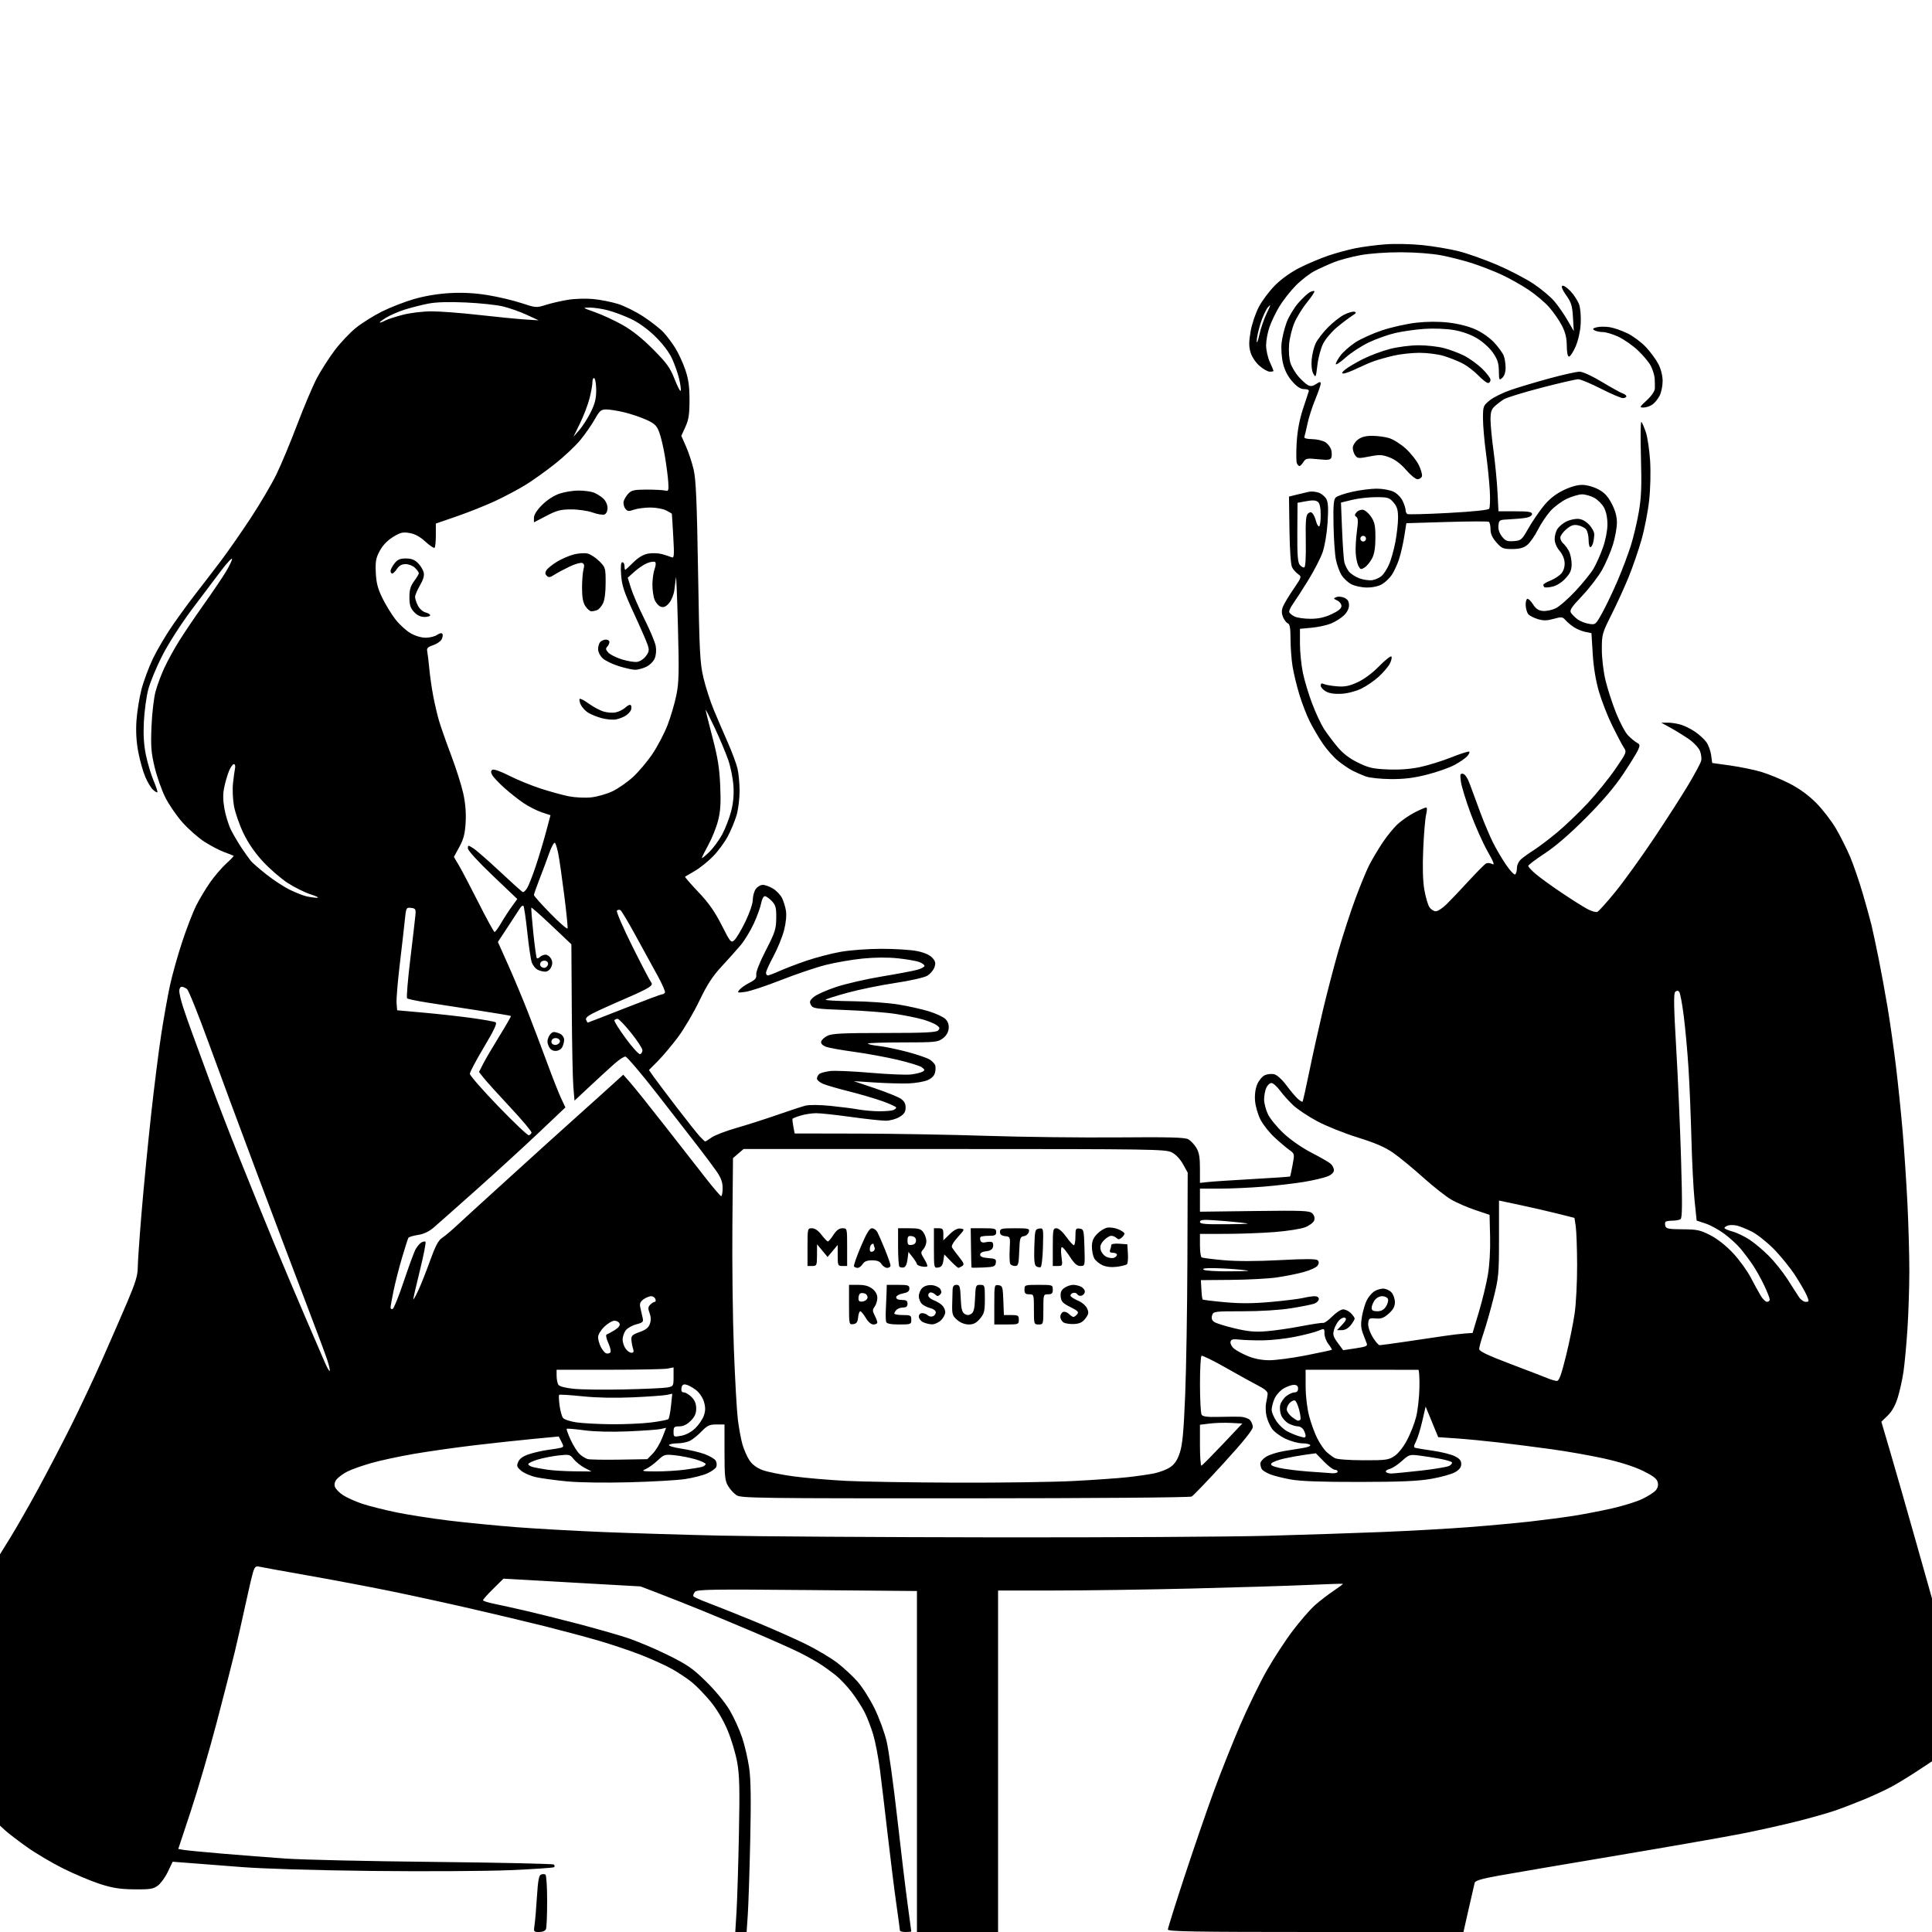<svg version="1.1" xmlns="http://www.w3.org/2000/svg" xmlns:xlink="http://www.w3.org/1999/xlink" width="1024" height="1024" viewBox="0 0 1024 1024"><path stroke="none" fill="black" fill-rule="evenodd" d="M285.765,1024.0C282.838,1024.0 282.762,1023.883 283.323,1020.25C283.641,1018.188 284.211,1011.462 284.59,1005.304C285.106,996.911 285.641,993.968 286.729,993.55C287.527,993.244 288.59,993.247 289.09,993.556C289.591,993.865 290.0,1000.13 290.0,1007.477C290.0,1014.825 289.727,1021.548 289.393,1022.418C289.025,1023.378 287.597,1024.0 285.765,1024.0zM392.718,1024.0L389.713,1024.0L390.371,1013.25C390.733,1007.337 391.301,989.0 391.634,972.5C392.129,948.018 391.96,940.937 390.718,934.0C389.881,929.325 387.56,921.629 385.561,916.899C383.312,911.579 379.88,905.819 376.565,901.8C373.617,898.226 369.246,893.698 366.853,891.737C364.459,889.776 359.743,886.614 356.374,884.71C353.004,882.806 345.495,879.39 339.686,877.119C333.877,874.848 323.584,871.395 316.812,869.445C310.041,867.495 297.525,864.147 289.0,862.006C280.475,859.864 262.7,855.629 249.5,852.593C236.3,849.558 216.5,845.25 205.5,843.02C194.5,840.79 175.15,837.143 162.5,834.915C149.85,832.688 138.535,830.634 137.355,830.351C135.612,829.932 135.012,830.462 134.161,833.168C133.585,835.001 131.746,842.842 130.075,850.593C128.404,858.344 125.859,869.594 124.418,875.593C122.977,881.592 118.672,898.406 114.852,912.958C111.031,927.51 104.885,948.547 101.193,959.708L94.48,979.999L97.49,980.501C99.146,980.777 108.375,981.669 118.0,982.484C127.625,983.298 142.7,984.47 151.5,985.087C160.3,985.705 195.7,986.5 230.167,986.855C264.634,987.21 293.171,987.837 293.584,988.25C293.996,988.663 294.051,989.283 293.705,989.628C293.36,989.973 282.822,990.692 270.289,991.225C257.755,991.757 225.0,991.946 197.5,991.644C167.292,991.312 139.781,990.491 128.0,989.571C117.275,988.733 104.675,987.759 100.0,987.405L91.5,986.762L89.0,992.029C87.625,994.926 85.228,998.242 83.673,999.398C81.227,1001.216 79.54,1001.485 71.173,1001.392C63.583,1001.308 59.67,1000.696 53.0,998.55C48.325,997.046 39.56,993.36 33.523,990.359C27.486,987.359 18.711,982.154 14.023,978.794C9.335,975.435 4.263,971.547 2.75,970.156L5.684341886080802e-14,967.626L8.526512829121202e-14,895.715L1.1368683772161603e-13,823.804L5.616,814.726C8.704,809.733 15.171,798.414 19.987,789.574C24.803,780.733 32.648,765.699 37.42,756.165C42.192,746.631 49.617,730.881 53.921,721.165C58.225,711.449 64.278,697.565 67.373,690.31C71.694,680.181 73,675.963 73,672.132C73,669.389 73.911,656.199 75.026,642.822C76.14,629.445 78.408,606.125 80.066,591.0C81.724,575.875 84.169,556.488 85.5,547.918C86.831,539.348 88.881,527.873 90.057,522.418C91.232,516.963 94.115,506.643 96.464,499.485C98.812,492.327 102.197,483.552 103.985,479.985C105.773,476.418 109.167,470.777 111.526,467.449C113.886,464.121 117.698,459.698 119.997,457.621C122.297,455.544 124.025,453.734 123.839,453.6C123.653,453.465 121.392,452.574 118.816,451.62C116.24,450.666 111.508,448.189 108.3,446.116C105.093,444.042 99.889,439.456 96.737,435.923C93.584,432.39 89.446,426.35 87.541,422.5C85.636,418.65 83.11,411.45 81.928,406.5C80.114,398.904 79.859,395.551 80.295,385.0C80.58,378.125 81.547,369.8 82.445,366.5C83.342,363.2 85.436,357.575 87.097,354.0C88.758,350.425 92.208,344.125 94.763,340.0C97.318,335.875 103.241,327.1 107.925,320.5C112.608,313.9 117.916,306.051 119.72,303.059C121.524,300.066 123,296.999 123,296.243C123,295.487 120.485,298.16 117.411,302.184C114.338,306.208 107.292,315.55 101.753,322.945C95.981,330.653 89.269,341.111 86.025,347.452C82.912,353.535 79.552,361.66 78.557,365.506C77.562,369.353 76.525,377.009 76.253,382.519C75.908,389.517 76.238,394.86 77.349,400.233C78.225,404.464 80.04,410.53 81.383,413.713C82.727,416.896 83.643,419.685 83.419,419.911C83.195,420.136 82.151,419.542 81.099,418.589C80.046,417.637 78.209,414.589 77.016,411.816C75.823,409.043 74.152,403.113 73.302,398.637C72.263,393.167 71.943,387.714 72.325,382.0C72.638,377.325 73.823,369.9 74.957,365.5C76.092,361.1 78.827,353.722 81.034,349.103C83.242,344.485 87.984,336.467 91.571,331.286C95.158,326.105 100.794,318.409 104.094,314.183C107.394,309.957 113.222,302.362 117.045,297.305C120.868,292.248 128.03,281.964 132.96,274.452C137.89,266.939 143.953,256.649 146.433,251.584C148.913,246.52 153.917,234.529 157.552,224.938C161.187,215.347 165.923,204.207 168.077,200.181C170.23,196.156 174.424,189.631 177.397,185.681C180.371,181.732 185.398,176.398 188.57,173.829C191.742,171.261 197.973,167.344 202.418,165.125C206.863,162.906 214.55,159.92 219.5,158.49C225.2,156.842 232.167,155.688 238.5,155.342C245.361,154.967 251.639,155.305 258.5,156.42C264.0,157.314 272.026,159.209 276.335,160.633C283.988,163.161 284.288,163.183 289.34,161.594C292.184,160.699 297.434,159.487 301.006,158.9C304.578,158.313 310.597,158.129 314.383,158.49C318.169,158.852 324.074,160.015 327.507,161.075C330.939,162.135 337.066,165.193 341.123,167.87C345.18,170.547 349.918,174.259 351.651,176.119C353.385,177.978 356.182,181.701 357.867,184.391C359.552,187.082 361.949,192.257 363.192,195.891C364.919,200.937 365.453,204.747 365.452,212.0C365.451,219.62 365.022,222.44 363.281,226.251L361.111,231.003L363.596,236.622C364.963,239.712 366.783,245.224 367.641,248.87C368.867,254.085 369.368,265.641 369.987,303.0C370.699,345.958 370.974,351.343 372.857,359.31C374.002,364.156 376.474,371.806 378.35,376.31C380.226,380.815 383.547,388.55 385.73,393.5C387.914,398.45 390.217,404.612 390.85,407.193C391.482,409.774 392.0,415.205 392.0,419.261C392.0,423.318 391.282,429.081 390.405,432.068C389.527,435.056 387.436,440.093 385.759,443.263C384.081,446.432 380.509,451.259 377.821,453.99C375.133,456.72 370.812,460.17 368.217,461.655C365.623,463.141 363.32,464.493 363.101,464.661C362.881,464.828 366.031,468.468 370.101,472.748C375.564,478.495 378.793,483.073 382.441,490.247C387.208,499.621 387.449,499.904 389.274,498.252C390.314,497.311 392.928,492.898 395.083,488.447C397.321,483.822 399.0,478.874 399.0,476.899C399,475 399.701,472.445 400.557,471.223C401.413,470 403.1,469.002 404.307,469.004C405.513,469.006 407.941,469.886 409.701,470.96C411.462,472.033 413.587,474.234 414.423,475.851C415.259,477.467 416.226,480.562 416.572,482.727C416.957,485.135 416.565,489.149 415.562,493.065C414.66,496.586 412.139,502.772 409.961,506.81C407.782,510.849 406.0,514.794 406.0,515.577C406.0,516.36 406.437,517.0 406.97,517.0C407.504,517.0 410.317,515.933 413.22,514.63C416.124,513.326 422.568,510.87 427.539,509.172C432.511,507.473 440.611,505.368 445.539,504.493C450.566,503.601 460.072,502.897 467.193,502.89C474.173,502.883 482.582,503.407 485.879,504.056C489.746,504.817 492.643,506.055 494.043,507.546C495.826,509.443 496.047,510.36 495.277,512.669C494.761,514.216 493.021,516.252 491.41,517.192C489.777,518.146 482.291,519.828 474.491,520.995C466.796,522.145 455.431,524.47 449.236,526.161C443.041,527.852 437.797,529.52 437.582,529.868C437.367,530.215 443.786,530.575 451.846,530.666C459.906,530.757 470.794,531.53 476.042,532.384C481.29,533.238 488.628,534.877 492.35,536.026C496.071,537.176 500.017,539.017 501.117,540.117C502.455,541.455 503.016,543.143 502.809,545.21C502.609,547.212 501.503,549.042 499.672,550.401C497.04,552.355 495.569,552.5 478.422,552.5C468.29,552.5 460,552.779 460,553.121C460,553.462 462.635,554.04 465.855,554.404C469.075,554.768 475.936,556.197 481.101,557.58C486.267,558.962 491.532,560.774 492.801,561.605C494.069,562.436 495.357,563.766 495.662,564.561C495.966,565.355 495.926,567.158 495.572,568.568C495.158,570.218 493.734,571.631 491.577,572.532C489.733,573.303 485.362,574.061 481.862,574.216C478.363,574.372 470.325,574.169 464.0,573.765L452.5,573.03L463.573,576.765C469.664,578.819 475.851,581.298 477.323,582.273C479.234,583.539 480.0,584.902 480.0,587.038C480.0,589.34 479.251,590.486 476.75,592.011C474.923,593.125 471.721,593.994 469.439,593.996C467.206,593.998 458.908,593.1 451,592.0C443.092,590.9 434.794,590.007 432.561,590.015C430.327,590.024 426.643,590.586 424.374,591.265C422.104,591.944 420.15,592.725 420.032,593.0C419.913,593.275 420.122,595.134 420.497,597.13L421.178,600.76L454.839,600.825C473.352,600.86 504.025,601.397 523.0,602.018C541.975,602.639 573.25,603.012 592.5,602.847C619.672,602.615 628.015,602.836 629.804,603.838C631.07,604.547 632.981,606.561 634.05,608.314C635.53,610.741 635.993,613.341 635.996,619.231L636.0,626.962L640.25,626.491C642.587,626.231 653.275,625.524 664.0,624.92C674.725,624.315 683.614,623.709 683.754,623.573C683.893,623.437 684.501,620.665 685.103,617.413C686.19,611.545 686.177,611.485 683.383,609.5C681.835,608.4 678.28,605.382 675.483,602.793C672.686,600.204 669.324,595.936 668.011,593.309C666.699,590.681 665.437,586.261 665.207,583.486C664.943,580.303 665.362,577.068 666.342,574.723C667.197,572.678 669.011,570.496 670.374,569.875C671.737,569.254 674.001,569.034 675.405,569.387C676.881,569.757 679.597,572.236 681.845,575.264C683.984,578.144 686.696,581.36 687.873,582.411C689.049,583.461 690.181,584.136 690.388,583.911C690.594,583.685 692.195,576.525 693.944,568.0C695.693,559.475 698.937,544.85 701.152,535.5C703.368,526.15 707.142,511.72 709.54,503.432C711.937,495.145 715.938,482.885 718.43,476.187C720.922,469.49 724.148,461.645 725.599,458.755C727.05,455.865 730.208,450.515 732.617,446.868C735.026,443.22 738.782,438.623 740.963,436.653C743.144,434.682 747.179,431.929 749.931,430.535C752.682,429.141 755.351,428 755.861,428C756.43,428 756.435,429.454 755.875,431.75C755.372,433.812 754.68,442.033 754.337,450.019C753.926,459.598 754.124,466.913 754.92,471.519C755.583,475.358 756.783,479.512 757.586,480.75C758.389,481.988 759.917,483.0 760.981,483C762.045,483 764.632,481.313 766.73,479.25C768.827,477.188 774.062,471.675 778.363,467.0C782.664,462.325 786.811,458.143 787.578,457.708C788.346,457.272 789.844,457.382 790.909,457.951C792.354,458.725 791.723,457.008 788.416,451.171C785.98,446.872 781.954,437.855 779.469,431.133C776.983,424.411 774.668,416.86 774.325,414.354C773.777,410.353 773.916,409.839 775.464,410.148C776.566,410.368 777.966,412.566 779.193,416.0C780.273,419.025 782.762,425.775 784.723,431.0C786.684,436.225 789.636,443.2 791.281,446.5C792.927,449.8 796.037,455.099 798.191,458.275C800.346,461.452 802.534,463.788 803.054,463.466C803.575,463.145 804.0,461.637 804.0,460.115C804.0,458.499 804.936,456.526 806.25,455.37C807.487,454.281 810.525,452.109 813.0,450.542C815.475,448.975 820.982,444.803 825.237,441.271C829.493,437.739 836.796,430.753 841.467,425.747C846.138,420.742 852.731,412.607 856.118,407.669C862.219,398.776 862.261,398.668 860.582,396.096C859.65,394.668 856.901,389.45 854.473,384.5C852.045,379.55 848.886,371.45 847.452,366.5C845.772,360.696 844.607,353.608 844.173,346.538L843.5,335.577L840.275,334.92C838.501,334.558 835.801,333.453 834.275,332.464C832.749,331.475 830.72,329.78 829.766,328.698C828.176,326.894 827.654,326.837 823.467,328.009C819.94,328.997 818.031,329.026 815.07,328.139C812.962,327.508 810.689,326.33 810.019,325.523C809.349,324.716 808.733,322.628 808.65,320.884C808.568,319.14 808.95,317.571 809.5,317.398C810.05,317.225 811.406,318.527 812.513,320.292C813.983,322.635 815.391,323.584 817.733,323.811C819.497,323.982 822.535,323.366 824.484,322.441C826.433,321.516 831.192,317.37 835.06,313.229C838.928,309.087 843.241,303.738 844.645,301.343C846.049,298.947 848.269,293.952 849.578,290.243C850.96,286.328 851.967,281.187 851.979,277.984C851.992,274.517 851.321,271.204 850.173,269.062C849.168,267.188 846.812,264.832 844.938,263.827C843.064,262.822 840.174,262.004 838.516,262.01C836.857,262.015 833.25,263.07 830.5,264.353C827.75,265.636 823.826,268.543 821.779,270.813C819.733,273.084 816.712,277.608 815.066,280.869C813.42,284.129 810.871,287.743 809.402,288.898C807.456,290.429 805.301,291 801.469,291.0C796.698,291 795.918,290.67 793.104,287.465C790.931,284.991 790,282.908 790,280.524C790.0,278.651 789.6,276.871 789.11,276.568C788.621,276.266 778.586,276.308 766.811,276.662L745.402,277.306L744.272,284.409C743.65,288.316 742.395,293.759 741.482,296.506C740.569,299.253 738.87,302.92 737.707,304.655C736.543,306.39 734.221,308.622 732.546,309.615C730.68,310.721 727.563,311.412 724.5,311.398C721.725,311.386 718.034,310.604 716.206,309.64C714.394,308.684 712.042,306.474 710.98,304.727C709.918,302.98 708.596,299.289 708.043,296.525C707.489,293.761 706.927,285.542 706.794,278.26C706.599,267.656 706.844,264.744 708.025,263.631C708.836,262.866 712.818,261.512 716.873,260.62C720.928,259.729 726.71,259 729.722,259.0C732.733,259 736.693,259.71 738.522,260.577C740.416,261.476 742.524,263.584 743.423,265.478C744.29,267.307 745.0,269.495 745.0,270.342C745.0,271.189 745.407,272.133 745.904,272.441C746.401,272.748 756.189,272.495 767.654,271.879C780.783,271.173 788.796,270.34 789.299,269.629C789.738,269.008 789.883,264.675 789.621,260.0C789.359,255.325 788.441,246.325 787.581,240.0C786.721,233.675 786.014,225.495 786.009,221.823C786,215.392 786.13,215.038 789.531,212.235C791.473,210.634 796.535,208.131 800.781,206.671C805.026,205.212 814.314,202.439 821.42,200.509C828.527,198.579 835.626,197 837.197,197C838.885,197 843.76,199.234 849.108,202.458C854.088,205.461 859.026,208.191 860.081,208.526C861.137,208.861 862.0,209.554 862.0,210.067C862.0,210.58 861.172,211 860.16,211C859.149,211 853.901,208.75 848.5,206C843.099,203.25 837.697,201 836.495,201C835.294,201 826.507,203.029 816.967,205.509C807.428,207.988 798.47,210.748 797.061,211.641C795.653,212.534 793.487,214.184 792.25,215.307C790.477,216.916 790.002,218.425 790.009,222.424C790.014,225.216 790.728,232.675 791.596,239.0C792.464,245.325 793.411,255.113 793.701,260.75L794.227,271L803.113,271C810.223,271.0 812.0,271.291 812.0,272.455C812.0,273.317 810.677,274.132 808.75,274.455C806.962,274.756 803.025,275.114 800.0,275.251C794.663,275.493 794.491,275.59 794.201,278.553C794.009,280.522 794.671,282.583 796.065,284.355C797.894,286.681 798.857,287.057 802.32,286.802C806.2,286.516 806.6,286.172 809.957,280.247C811.906,276.807 815.478,271.522 817.895,268.502C820.96,264.673 824.111,262.101 828.305,260.006C832.113,258.102 835.854,257 838.502,257C840.952,257 844.506,257.963 847.079,259.323C850.365,261.061 852.169,262.98 854.236,266.937C856.131,270.566 857.0,273.731 857.0,277.009C857.0,279.638 856.053,284.874 854.895,288.645C853.737,292.415 851.169,298.408 849.19,301.963C847.21,305.518 842.443,311.739 838.597,315.787C832.959,321.722 831.803,323.464 832.629,324.774C833.193,325.668 834.755,327.221 836.101,328.226C837.446,329.23 840.156,330.313 842.123,330.633C845.67,331.208 845.729,331.158 849.398,324.484C851.432,320.783 855.049,313.184 857.436,307.597C859.822,302.01 862.938,293.756 864.36,289.255C865.781,284.754 867.696,276.668 868.615,271.286C869.951,263.459 870.173,257.624 869.726,242.133C869.418,231.481 869.535,223.156 869.985,223.633C870.436,224.11 871.507,226.605 872.366,229.178C873.225,231.751 874.224,238.501 874.587,244.178C874.97,250.176 874.758,259.006 874.08,265.257C873.439,271.173 871.592,280.623 869.976,286.257C868.36,291.891 865.29,300.775 863.155,306.0C861.019,311.225 856.96,320.104 854.136,325.732C849.19,335.585 849,336.27 849.007,344.232C849.011,348.959 849.85,355.985 850.965,360.639C852.039,365.116 854.56,372.883 856.568,377.901C858.576,382.918 861.421,388.255 862.89,389.762C864.359,391.268 866.438,392.993 867.511,393.597C869.26,394.58 869.326,394.992 868.154,397.597C867.435,399.193 863.844,404.997 860.173,410.493C855.715,417.17 849.186,424.818 840.5,433.538C832.044,442.027 824.442,448.595 818.75,452.329C813.938,455.486 810.0,458.468 810.0,458.957C810.0,459.445 811.785,461.372 813.968,463.24C816.15,465.108 822.337,469.588 827.718,473.196C833.098,476.804 839.234,480.679 841.353,481.807C843.472,482.935 845.822,483.622 846.575,483.333C847.329,483.044 851.659,478.238 856.199,472.654C860.739,467.069 869.877,454.4 876.505,444.5C883.133,434.6 891.375,421.78 894.819,416.01C898.264,410.241 901.34,404.495 901.654,403.241C901.969,401.987 901.662,399.598 900.971,397.931C900.281,396.264 897.643,393.473 895.108,391.728C892.574,389.983 888.25,387.314 885.5,385.796L880.5,383.036L883.884,383.018C885.745,383.008 888.897,383.488 890.888,384.085C892.879,384.681 896.264,386.369 898.408,387.835C900.553,389.301 903.22,391.728 904.334,393.23C905.449,394.731 906.617,397.858 906.93,400.179L907.5,404.399L917.0,405.721C922.225,406.448 929.65,407.975 933.5,409.115C937.35,410.254 944.1,413.034 948.5,415.293C953.819,418.024 958.562,421.482 962.653,425.61C966.037,429.025 970.737,435.123 973.098,439.16C975.458,443.197 978.845,449.949 980.625,454.164C982.405,458.38 985.419,467.155 987.323,473.664C989.228,480.174 991.319,487.75 991.971,490.5C992.623,493.25 994.256,500.9 995.601,507.5C996.946,514.1 999.135,526.025 1000.466,534.0C1001.797,541.975 1003.808,556.15 1004.934,565.5C1006.061,574.85 1007.653,590.375 1008.472,600.0C1009.291,609.625 1010.42,626.678 1010.981,637.897C1011.541,649.115 1011.993,665.315 1011.985,673.897C1011.976,682.478 1011.525,696.25 1010.982,704.5C1010.439,712.75 1009.499,722.865 1008.894,726.978C1008.289,731.091 1006.924,737.273 1005.861,740.715C1004.576,744.876 1002.794,748.075 1000.545,750.259L997.163,753.544L1002.005,770.022C1004.668,779.085 1010.706,800.166 1015.423,816.87L1024,847.24L1024.0,890.388L1024.0,933.537L1016.25,938.645C1011.987,941.454 1005.924,945.156 1002.775,946.871C999.626,948.586 993.101,951.628 988.275,953.631C983.449,955.633 976.35,958.357 972.5,959.684C968.65,961.01 959.425,963.617 952.0,965.476C944.575,967.334 931.525,970.233 923.0,971.916C914.475,973.599 884.775,978.793 857.0,983.459C829.225,988.124 800.992,992.935 794.26,994.151C785.261,995.775 781.912,996.776 781.611,997.93C781.386,998.793 779.956,1005.013 778.432,1011.75L775.661,1024.0L697.331,1024.0C633.219,1024.0 619.0,1023.761 619.0,1022.683C619.0,1021.959 622.986,1009.247 627.857,994.433C632.728,979.62 639.684,959.4 643.315,949.5C646.946,939.6 653.256,923.758 657.338,914.295C661.42,904.832 667.783,891.782 671.478,885.295C675.173,878.808 681.396,869.293 685.307,864.151C689.218,859.009 694.462,852.988 696.959,850.772C699.457,848.555 703.869,845.157 706.765,843.219C709.661,841.282 711.911,839.591 711.765,839.463C711.619,839.334 703.175,839.605 693.0,840.066C682.825,840.526 655.238,841.375 631.695,841.952C608.153,842.528 575.415,843.0 558.945,843.0L529.0,843.0L529.0,933.5L529.0,1024.0L507.5,1024.0L486.0,1024.0L486.0,933.635L486.0,843.27L427.75,842.757C376.329,842.304 369.357,842.422 368.282,843.769C367.612,844.608 367.278,845.64 367.539,846.062C367.8,846.485 371.273,848.049 375.257,849.538C379.24,851.027 390.136,855.374 399.469,859.198C408.801,863.022 421.223,868.514 427.072,871.404C432.921,874.293 440.436,878.758 443.772,881.325C447.109,883.892 451.929,888.357 454.484,891.246C457.039,894.136 461.111,900.55 463.532,905.5C465.954,910.45 468.839,918.325 469.942,923.0C471.046,927.675 473.545,945.675 475.495,963.0C477.445,980.325 479.932,1001.005 481.021,1008.957C482.109,1016.908 483.0,1023.545 483.0,1023.707C483.0,1023.868 481.65,1024.0 480.0,1024.0C478.35,1024.0 476.993,1023.663 476.984,1023.25C476.976,1022.837 476.108,1016.425 475.055,1009.0C474.003,1001.575 471.98,985.375 470.561,973.0C469.141,960.625 467.294,945.1 466.457,938.5C465.62,931.9 464.006,923.361 462.87,919.525C461.735,915.689 459.662,910.289 458.264,907.525C456.865,904.761 453.751,899.936 451.342,896.802C448.933,893.667 445.058,889.595 442.731,887.751C440.404,885.907 436.669,883.232 434.432,881.806C432.195,880.38 427.505,877.769 424.011,876.005C420.516,874.242 409.972,869.524 400.579,865.522C391.185,861.52 377.875,855.963 371.0,853.174C364.125,850.385 354.225,846.468 349.0,844.47L339.5,840.837L303.17,838.782L266.84,836.726L261.42,842.079C258.439,845.023 256.0,847.753 256.0,848.145C256.0,848.537 258.587,849.377 261.75,850.011C264.913,850.646 272.45,852.311 278.5,853.712C284.55,855.113 296.925,858.2 306.0,860.572C315.075,862.943 326.775,866.266 332.0,867.957C337.225,869.647 347.014,873.757 353.752,877.089C364.377,882.342 367.11,884.233 374.325,891.323C379.181,896.095 384.361,902.415 386.765,906.5C389.031,910.35 392.001,916.875 393.366,921.0C394.731,925.125 396.4,932.322 397.075,936.993C397.957,943.105 398.115,953.895 397.637,975.493C397.272,991.997 396.692,1009.663 396.348,1014.75L395.723,1024.0L392.718,1024.0zM526.5,814.832C587.0,814.913 652.475,814.537 672.0,813.996C691.525,813.455 718.975,812.548 733.0,811.98C747.025,811.412 767.275,810.277 778.0,809.458C788.725,808.64 803.575,807.283 811.0,806.443C818.425,805.603 828.775,804.245 834.0,803.425C839.225,802.605 848.291,800.859 854.147,799.545C860.003,798.231 867.245,795.996 870.241,794.579C873.237,793.162 876.486,791.12 877.462,790.042C878.654,788.725 879.032,787.263 878.612,785.592C878.146,783.733 876.156,782.206 870.744,779.556C866.225,777.343 858.61,774.917 850.5,773.106C843.35,771.509 830.75,769.274 822.5,768.14C814.25,767.005 801.65,765.394 794.5,764.56C787.35,763.725 777.176,762.746 771.89,762.384L762.281,761.725L758.946,753.612L755.611,745.5L753.825,753.262C752.843,757.531 751.34,762.376 750.485,764.03C749.263,766.392 749.205,767.116 750.215,767.408C750.922,767.613 755.084,768.288 759.464,768.91C763.845,769.532 769.02,770.819 770.964,771.77C773.576,773.048 774.5,774.139 774.5,775.944C774.5,777.64 773.516,778.963 771.282,780.267C769.512,781.301 763.887,782.882 758.782,783.782C751.662,785.036 742.744,785.427 720.5,785.459C700.186,785.488 689.254,785.092 684.0,784.137C679.875,783.387 674.941,782.132 673.035,781.348C671.129,780.564 669.224,779.377 668.8,778.711C668.377,778.045 668.024,776.706 668.015,775.735C668.007,774.765 669.401,773.119 671.114,772.077C672.826,771.036 676.989,769.707 680.364,769.124C683.739,768.541 688.414,767.785 690.754,767.444C693.094,767.102 694.755,766.413 694.445,765.911C694.135,765.41 692.221,764.996 690.191,764.99C688.161,764.985 684.205,763.912 681.401,762.606C678.596,761.3 675.351,758.897 674.189,757.266C673.028,755.635 671.701,752.545 671.24,750.4C670.78,748.255 670.709,745.15 671.083,743.5C671.457,741.85 671.817,739.72 671.882,738.767C671.958,737.647 670.318,736.177 667.25,734.615C664.638,733.285 656.914,729.022 650.086,725.141C643.258,721.26 637.295,718.317 636.836,718.602C636.376,718.886 636.007,725.729 636.015,733.809C636.024,741.889 636.413,749.104 636.881,749.842C637.493,750.808 639.937,751.129 645.616,750.988C649.952,750.881 655.155,750.84 657.179,750.897C659.202,750.953 661.564,751.707 662.429,752.571C663.293,753.436 664.0,755.148 664.0,756.377C664.0,757.863 658.848,764.252 648.62,775.449C640.162,784.709 632.513,792.693 631.624,793.191C630.685,793.716 580.248,794.115 511.469,794.141C403.04,794.181 392.717,794.045 390.418,792.538C389.036,791.632 387.028,789.453 385.956,787.696C384.258,784.91 384.007,782.606 384.004,769.75L384.0,755.0L379.696,755.0C376.065,755.0 374.853,755.561 371.946,758.585C370.051,760.557 367.285,762.807 365.8,763.585C364.314,764.363 361.304,765.0 359.109,765.0C356.914,765.0 354.873,765.396 354.574,765.881C354.274,766.365 357.35,767.255 361.408,767.859C365.466,768.462 370.925,769.753 373.538,770.728C376.151,771.703 378.746,773.226 379.304,774.114C379.862,775.002 380.027,776.487 379.671,777.415C379.315,778.343 377.106,779.945 374.762,780.975C372.418,782.005 367.125,783.346 363.0,783.954C358.875,784.563 345.6,785.323 333.5,785.643C320.64,785.983 306.93,785.783 300.5,785.161C294.45,784.576 287.113,783.583 284.196,782.954C281.279,782.325 277.695,780.781 276.232,779.523C273.888,777.507 273.708,776.936 274.718,774.721C275.504,772.994 277.373,771.72 280.682,770.656C283.332,769.803 287.75,768.819 290.5,768.469C293.25,768.118 296.284,767.616 297.242,767.351C298.812,766.918 298.844,766.598 297.561,764.118L296.137,761.365L282.319,762.683C274.718,763.407 260.625,764.936 251.0,766.08C241.375,767.225 227.123,769.254 219.329,770.59C211.535,771.926 201.265,774.147 196.507,775.526C191.749,776.905 186.2,778.878 184.178,779.91C182.155,780.943 179.672,782.703 178.66,783.822C177.449,785.16 177.049,786.579 177.489,787.967C177.858,789.127 179.811,791.154 181.83,792.471C183.848,793.787 188.425,795.839 192.0,797.03C195.575,798.222 203.675,800.264 210.0,801.57C216.325,802.875 228.925,804.843 238.0,805.942C247.075,807.041 263.05,808.608 273.5,809.425C283.95,810.242 304.875,811.413 320.0,812.027C335.125,812.641 363.025,813.49 382.0,813.914C400.975,814.338 466.0,814.751 526.5,814.832zM507.0,785.842C530.375,785.918 558.275,785.524 569.0,784.965C579.725,784.406 592.55,783.506 597.5,782.965C602.45,782.423 608.835,781.508 611.688,780.932C614.542,780.355 618.367,778.887 620.188,777.668C622.593,776.059 623.998,773.956 625.32,769.987C626.734,765.74 627.368,758.94 628.164,739.51C628.727,725.755 629.258,693.575 629.344,668.0L629.5,621.5L626.995,617.0C625.457,614.239 623.139,611.824 620.995,610.752C617.73,609.118 610.142,609.003 505.806,609.002L394.112,609.0L391.306,611.412L388.5,613.825L388.18,649.662C388.004,669.373 388.355,698.667 388.959,714.761C389.564,730.854 390.51,747.729 391.063,752.261C391.615,756.792 392.714,762.778 393.507,765.563C394.299,768.347 395.983,772.162 397.249,774.041C398.765,776.291 401.149,778.05 404.238,779.197C406.816,780.154 414.23,781.648 420.713,782.516C427.196,783.384 439.7,784.456 448.5,784.899C457.3,785.341 483.625,785.765 507.0,785.842zM706.25,780.858C707.763,780.936 709.0,780.55 709.0,780.0C709.0,779.45 708.308,779.0 707.463,779.0C706.617,779.0 704.017,777.037 701.685,774.637L697.445,770.274L691.888,771.029C688.831,771.443 683.776,772.354 680.653,773.053C677.531,773.752 674.517,774.877 673.955,775.554C673.185,776.482 674.132,777.072 677.798,777.952C680.474,778.593 687.351,779.478 693.081,779.917C698.812,780.356 704.737,780.779 706.25,780.858zM737.309,780.99C738.514,780.985 745.489,780.312 752.809,779.494C760.129,778.676 767.004,777.533 768.087,776.953C769.17,776.374 769.829,775.533 769.552,775.085C769.275,774.637 766.45,773.788 763.274,773.199C760.098,772.61 755.128,771.831 752.228,771.467C747.189,770.835 746.783,770.964 743.004,774.378C740.829,776.342 737.917,778.234 736.532,778.581C735.147,778.929 734.262,779.615 734.566,780.107C734.87,780.598 736.104,780.996 737.309,780.99zM304.5,779.831L313.5,779.912L309.84,777.978C307.827,776.915 305.242,774.851 304.094,773.393C302.121,770.885 301.684,770.777 296.027,771.417C292.738,771.79 287.786,772.765 285.023,773.586C282.26,774.406 280.0,775.501 280.0,776.02C280.0,776.538 281.128,777.245 282.506,777.591C283.885,777.937 287.372,778.564 290.256,778.985C293.14,779.406 299.55,779.787 304.5,779.831zM347.5,779.888C351.9,779.916 358.856,779.503 362.958,778.97C367.06,778.438 371.223,777.747 372.208,777.434C373.194,777.121 374.0,776.463 374.0,775.971C374.0,775.48 371.637,774.371 368.75,773.507C365.863,772.644 360.939,771.665 357.808,771.332C352.372,770.754 351.959,770.876 348.596,774.048C346.66,775.875 343.821,777.925 342.288,778.603C339.776,779.715 340.293,779.843 347.5,779.888zM636.812,776.833C637.258,776.65 642.312,771.55 648.043,765.5L658.462,754.5L652.481,754.179C649.192,754.003 644.138,754.148 641.25,754.501L636.0,755.144L636.0,766.155C636.0,772.212 636.365,777.017 636.812,776.833zM328.284,773.64L343.068,773.393L345.974,770.447C347.572,768.826 349.822,765.082 350.974,762.127L353.068,756.754L350.284,757.395C348.753,757.747 340.975,758.312 333.0,758.649C323.897,759.035 315.201,758.823 309.636,758.079C304.76,757.428 300.591,757.075 300.371,757.295C300.151,757.515 301.098,760.156 302.474,763.163C303.851,766.17 305.995,769.568 307.239,770.715C308.482,771.862 310.4,773.045 311.5,773.343C312.6,773.642 320.153,773.776 328.284,773.64zM722.602,773.97C734.589,773.997 735.994,773.807 739.102,771.729C741.092,770.4 743.842,766.93 745.738,763.357C747.519,760.002 749.691,754.464 750.565,751.052C751.439,747.639 752.232,740.619 752.327,735.451C752.422,730.283 752.163,726.043 751.75,726.027C751.337,726.012 737.725,726.0 721.5,726.0L692.0,726.0L692.017,734.75C692.027,739.952 692.776,746.338 693.863,750.5C694.868,754.35 696.841,759.75 698.246,762.5C699.652,765.25 701.859,768.451 703.151,769.613C704.443,770.776 706.4,772.225 707.5,772.833C708.666,773.478 714.961,773.952 722.602,773.97zM361.079,760.986C363.645,760.516 366.419,759.017 368.56,756.942C370.431,755.128 372.475,752.092 373.101,750.194C373.955,747.606 373.952,745.782 373.088,742.898C372.407,740.625 370.619,738.056 368.718,736.616C366.948,735.276 364.6,734.026 363.5,733.84C362.057,733.595 361.411,734.127 361.18,735.75C360.962,737.286 361.373,738.0 362.476,738.0C363.364,738.0 365.195,739.105 366.545,740.455C368.248,742.157 369.0,744.019 369.0,746.531C369.0,749.202 368.232,750.922 366.077,753.077C364.113,755.041 362.144,756.0 360.077,756.0C357.357,756.0 357.0,756.332 357.0,758.866C357.0,761.674 357.082,761.716 361.079,760.986zM691.25,761.914C691.663,761.961 692.0,761.52 692.0,760.934C692.0,760.348 691.534,758.998 690.965,757.934C690.395,756.87 689.023,756.0 687.915,756.0C686.807,756.0 684.636,755.346 683.091,754.547C681.546,753.748 679.742,751.792 679.083,750.201C678.424,748.61 678.186,746.106 678.555,744.638C678.923,743.17 680.36,741.075 681.747,739.984C683.135,738.893 685.109,738.0 686.135,738.0C687.333,738.0 688.0,737.285 688.0,736.0C688.0,734.591 687.335,734.001 685.75,734.004C684.513,734.006 682.01,734.916 680.19,736.026C678.369,737.136 676.232,739.594 675.44,741.49C674.648,743.385 674.0,745.971 674.0,747.236C674.0,748.501 675.138,751.21 676.529,753.257C677.919,755.304 680.504,757.726 682.272,758.641C684.04,759.555 686.615,760.646 687.994,761.066C689.372,761.485 690.837,761.867 691.25,761.914zM324.026,754.878C330.916,754.945 340.366,754.524 345.026,753.942C349.687,753.36 353.835,752.552 354.244,752.148C354.653,751.743 355.286,748.554 355.652,745.059L356.316,738.707L353.408,739.322C351.809,739.661 343.75,740.242 335.5,740.612C325.902,741.043 316.238,740.845 308.664,740.063C302.154,739.39 296.619,739.048 296.364,739.303C296.109,739.558 296.204,742.061 296.576,744.865C296.948,747.669 297.758,750.65 298.376,751.49C299.003,752.341 302.154,753.401 305.5,753.886C308.8,754.365 317.137,754.811 324.026,754.878zM687.968,753.0C688.352,753.0 688.914,752.752 689.217,752.45C689.52,752.147 689.235,749.815 688.585,747.267C687.935,744.719 686.915,742.472 686.318,742.273C685.721,742.074 684.505,742.638 683.616,743.527C682.727,744.416 682.0,745.978 682.0,746.999C682.0,748.02 683.186,749.788 684.635,750.927C686.084,752.067 687.584,753.0 687.968,753.0zM331.0,736.421C341.725,736.188 351.962,735.721 353.75,735.385C356.903,734.791 357.0,734.623 357.0,729.762L357.0,724.75L353.875,725.375C352.156,725.719 338.206,726.0 322.875,726.0L295.0,726.0L295.015,729.25C295.024,731.038 295.438,733.144 295.936,733.93C296.502,734.826 299.581,735.638 304.17,736.103C308.202,736.511 320.275,736.654 331.0,736.421zM825.1,731.918C826.337,731.981 827.446,728.993 829.981,718.771C831.786,711.495 833.869,701.258 834.611,696.021C835.354,690.785 835.937,679.3 835.906,670.5C835.876,661.7 835.548,652.475 835.176,650.0L834.5,645.5L825.5,643.238C820.55,641.994 811.55,639.929 805.5,638.65L794.5,636.324L794.5,656.412C794.5,675.257 794.321,677.211 791.604,688.0C790.011,694.325 787.649,702.616 786.354,706.425C785.059,710.234 784.0,714.09 784.0,714.994C784.0,716.2 788.457,718.328 800.75,722.992C809.962,726.488 818.85,729.908 820.5,730.592C822.15,731.277 824.22,731.874 825.1,731.918zM174.745,726.588C174.997,726.336 174.42,723.738 173.461,720.815C172.503,717.892 167.243,703.8 161.773,689.5C156.302,675.2 144.737,644.6 136.072,621.5C127.408,598.4 115.898,567.35 110.496,552.5C105.093,537.65 99.985,524.938 99.145,524.25C98.305,523.562 97.029,523.0 96.309,523.0C95.589,523.0 95.006,524.013 95.013,525.25C95.02,526.487 95.888,530.2 96.942,533.5C97.996,536.8 100.282,543.325 102.021,548.0C103.76,552.675 107.844,563.818 111.097,572.761C114.35,581.705 121.464,600.155 126.907,613.761C132.35,627.368 140.621,647.725 145.288,659.0C149.954,670.275 157.467,688.05 161.982,698.5C166.498,708.95 171.114,719.648 172.239,722.274C173.365,724.899 174.493,726.841 174.745,726.588zM672.639,720.953C676.015,720.979 684.79,719.821 692.139,718.38C699.487,716.938 705.664,715.612 705.864,715.432C706.064,715.252 705.277,713.896 704.114,712.418C702.951,710.94 702.0,708.435 702.0,706.852C702.0,703.992 701.978,703.982 698.75,705.33C696.962,706.077 691.45,707.506 686.5,708.507C681.55,709.508 673.9,710.366 669.5,710.413C665.1,710.461 659.479,710.284 657.01,710.02C653.357,709.63 652.459,709.855 652.195,711.225C652.017,712.151 652.8,713.717 653.936,714.705C655.072,715.692 658.363,717.492 661.25,718.703C664.656,720.133 668.656,720.923 672.639,720.953zM323.417,716.908C323.964,716.406 323.568,714.369 322.437,711.86C321.36,709.471 320.963,707.51 321.52,707.323C322.059,707.141 323.953,706.106 325.729,705.023C327.863,703.722 328.759,702.537 328.372,701.527C328.05,700.687 326.843,700.0 325.691,700.0C324.538,700.0 322.111,701.438 320.298,703.196C318.407,705.029 317.0,707.396 317.0,708.746C317.0,710.04 317.666,712.386 318.479,713.959C319.292,715.532 320.53,717.029 321.229,717.285C321.928,717.541 322.913,717.371 323.417,716.908zM334.673,717.0C335.838,717.0 336.051,716.43 335.512,714.75C335.115,713.513 334.725,711.396 334.645,710.047C334.524,707.994 335.232,707.337 338.985,706.02C342.268,704.868 343.731,703.706 344.441,701.687C345.099,699.818 345.049,697.969 344.288,695.953C343.384,693.556 343.455,692.688 344.654,691.489C345.473,690.67 346.547,690.0 347.04,690.0C347.533,690.0 347.678,689.325 347.362,688.5C347.045,687.675 346.034,687.0 345.116,687.0C344.197,687.0 342.402,687.731 341.127,688.624C339.377,689.849 338.94,690.89 339.344,692.874C339.638,694.318 340.178,696.708 340.543,698.183C341.156,700.658 340.891,700.952 337.14,701.962C334.903,702.565 332.382,704.045 331.537,705.251C330.691,706.458 330.0,708.595 330.0,710.0C330.0,711.405 330.701,713.555 331.557,714.777C332.413,716 333.815,717.0 334.673,717.0zM718.491,714.642C723.914,713.832 724.963,713.377 724.406,712.079C724.035,711.21 723.102,708.765 722.334,706.645C721.263,703.69 721.169,701.536 721.93,697.42C722.476,694.466 723.613,690.716 724.456,689.086C725.299,687.455 726.991,685.419 728.217,684.561C729.442,683.702 731.625,683.0 733.068,683.0C734.51,683.0 736.51,683.906 737.512,685.013C738.514,686.12 739.333,688.44 739.333,690.169C739.333,692.455 738.444,694.107 736.074,696.225C733.496,698.529 732.05,699.071 729.157,698.819C725.806,698.527 725.473,698.734 725.18,701.292C724.986,702.978 725.894,705.849 727.472,708.542C728.909,710.994 730.628,712.991 731.292,712.979C731.956,712.968 738.35,712.096 745.5,711.042C752.65,709.988 761.65,708.656 765.5,708.082C769.35,707.508 774.3,706.917 776.499,706.769L780.499,706.5L783.786,695.535C785.595,689.505 787.747,680.671 788.57,675.904C789.485,670.603 789.956,662.704 789.783,655.563L789.5,643.888L782.0,641.369C777.875,639.984 772.172,637.52 769.327,635.896C766.482,634.271 759.732,628.966 754.327,624.108C748.922,619.249 741.812,613.395 738.528,611.098C734.164,608.046 729.046,605.826 719.528,602.856C712.362,600.62 702.7,596.741 698.056,594.237C693.412,591.733 687.787,587.997 685.556,585.935C683.325,583.873 680.15,580.354 678.5,578.116C676.85,575.878 674.785,574.037 673.911,574.024C673.036,574.011 671.799,575.146 671.161,576.547C670.522,577.948 670.0,580.731 670.0,582.731C670.0,584.732 670.928,588.285 672.062,590.627C673.195,592.97 676.937,597.518 680.376,600.735C684.037,604.159 690.125,608.384 695.064,610.928C699.704,613.317 704.288,615.955 705.25,616.791C706.212,617.626 707.0,619.163 707.0,620.206C707.0,621.408 705.785,622.61 703.681,623.489C701.855,624.252 696.343,625.554 691.431,626.384C686.519,627.214 676.738,628.366 669.696,628.946C662.653,629.526 652.191,630.0 646.446,630.0L636.0,630.0L636.0,636.114L636.0,642.228L664.962,641.864C690.768,641.54 694.102,641.678 695.565,643.138C696.584,644.157 696.963,645.541 696.565,646.795C696.209,647.917 694.12,649.535 691.861,650.439C689.627,651.333 682.331,652.49 675.649,653.01C668.967,653.529 657.312,653.965 649.75,653.977L636.0,654.0L636.0,659.941C636.0,663.209 636.399,666.129 636.887,666.43C637.374,666.731 642.662,667.409 648.637,667.935C655.678,668.556 666.147,668.539 678.392,667.888C691.887,667.17 697.594,667.194 698.369,667.969C699.148,668.748 699.15,669.541 698.373,670.778C697.778,671.725 694.422,673.28 690.915,674.234C687.408,675.188 680.93,676.475 676.519,677.095C672.109,677.716 661.3,678.285 652.5,678.362L636.5,678.5L636.76,683.427C636.903,686.137 637.202,688.536 637.425,688.758C637.647,688.981 642.93,689.628 649.165,690.197C657.341,690.942 664.124,690.906 673.506,690.065C680.659,689.424 688.309,688.483 690.506,687.974C692.703,687.464 695.513,687.037 696.75,687.024C698.11,687.009 699.0,687.603 699.0,688.525C699.0,689.363 697.965,690.443 696.7,690.924C695.436,691.405 689.869,692.519 684.331,693.399C678.243,694.367 668.108,695.0 658.698,695.0C643.598,695.0 643.114,695.065 642.445,697.174C641.969,698.673 642.294,699.742 643.491,700.617C644.446,701.315 649.339,702.86 654.364,704.049C661.61,705.765 665.129,706.08 671.374,705.572C675.705,705.22 683.926,704.03 689.642,702.927C695.359,701.823 700.591,701.034 701.268,701.171C701.946,701.309 704.143,699.752 706.15,697.711C708.157,695.67 710.745,694.0 711.9,694.0C713.055,694.0 714.9,694.9 716.0,696.0C717.1,697.1 718.0,698.389 718.0,698.865C718.0,699.341 717.067,700.916 715.927,702.365C714.633,704.011 712.874,705.0 711.24,705.0L708.626,705.0L711.395,702.11C713.321,700.099 713.804,698.997 712.981,698.488C712.326,698.083 710.948,698.608 709.891,699.665C708.841,700.714 707.578,702.986 707.082,704.713C706.314,707.392 706.601,708.424 709.04,711.74L711.899,715.627L718.491,714.642zM452.25,701.82C450.038,702.134 450.0,701.959 450.0,691.57L450.0,681.0L454.865,681.0C458.273,681.0 460.52,681.621 462.365,683.073C464.065,684.409 465.0,686.116 465.0,687.881C465.0,689.386 464.367,691.483 463.594,692.54C462.386,694.192 462.386,694.846 463.594,697.182C464.367,698.677 465.0,700.373 465.0,700.95C465.0,701.528 464.085,702.0 462.966,702.0C461.702,702.0 460.151,700.676 458.867,698.5C457.732,696.575 456.425,695.0 455.965,695.0C455.504,695.0 454.986,696.462 454.813,698.25C454.573,700.741 453.975,701.575 452.25,701.82zM476.607,702.0C472.299,702.0 470.052,701.578 469.717,700.706C469.444,699.994 469.356,696.957 469.521,693.956C469.686,690.955 469.862,686.812 469.911,684.75L470.0,681.0L476.0,681.0C481.287,681.0 482.0,681.232 482.0,682.955C482.0,684.397 481.082,685.082 478.5,685.566C476.495,685.942 475.0,686.816 475.0,687.611C475.0,688.488 476.107,689.0 478.0,689.0C480.333,689.0 481.0,689.444 481.0,691.0C481.0,692.42 480.333,693.0 478.7,693.0C477.435,693.0 475.86,693.54 475.2,694.2C474.54,694.86 474.0,695.76 474.0,696.2C474.0,696.64 476.025,697.0 478.5,697.0C482.633,697.0 483.0,697.204 483.0,699.5C483.0,701.906 482.76,702.0 476.607,702.0zM493.936,701.932C492.596,701.895 490.488,701.376 489.25,700.78C488.012,700.183 487.0,698.863 487.0,697.847C487.0,696.735 487.716,696.0 488.8,696.0C489.79,696.0 491.11,696.51 491.733,697.133C492.356,697.756 493.571,697.995 494.433,697.664C495.295,697.333 496.0,696.382 496.0,695.55C496.0,694.719 494.762,693.744 493.25,693.385C491.738,693.025 489.712,692.047 488.75,691.211C487.788,690.374 487.0,688.48 487.0,687.0C487.0,685.52 487.858,683.534 488.906,682.585C490.106,681.499 492.015,680.978 494.056,681.18C495.839,681.356 497.784,682.275 498.377,683.222C499.166,684.484 499.127,685.273 498.228,686.172C497.273,687.127 496.733,687.133 495.8,686.2C495.14,685.54 494.015,685.0 493.3,685.0C492.585,685.0 492.0,685.686 492.0,686.525C492.0,687.363 493.237,688.52 494.748,689.094C496.26,689.669 498.285,690.853 499.248,691.725C500.212,692.597 501.0,694.287 501.0,695.481C501.0,696.675 499.958,698.63 498.686,699.826C497.413,701.022 495.275,701.97 493.936,701.932zM513.467,702.0C511.373,702.0 509.07,701.104 507.34,699.616C504.919,697.534 504.582,696.555 504.671,691.866C504.727,688.915 504.824,685.263 504.886,683.75C504.97,681.726 505.516,681.0 506.956,681.0C508.688,681.0 508.946,681.82 509.206,688.145C509.432,693.649 509.902,695.543 511.25,696.39C512.522,697.19 513.478,697.19 514.75,696.39C516.098,695.543 516.568,693.649 516.794,688.145C517.075,681.304 517.192,681.0 519.544,681.0C521.931,681.0 522.0,681.207 522.0,688.423C522.0,694.95 521.687,696.218 519.411,698.923C517.467,701.233 515.986,702.0 513.467,702.0zM533.5,702.0L527.0,702.0L527.0,691.43C527.0,681.041 527.038,680.866 529.25,681.18C531.332,681.476 531.522,682.078 531.792,689.25L532.084,697.0L536.042,697.0C539.597,697.0 540.0,697.254 540.0,699.5C540.0,701.91 539.767,702.0 533.5,702.0zM550.5,702.0C548.042,702.0 548.0,701.867 548.0,694.0C548.0,686.133 547.958,686.0 545.5,686.0C543.5,686.0 543.0,685.5 543.0,683.5C543.0,681.056 543.167,681.0 550.5,681.0C557.833,681.0 558.0,681.056 558.0,683.5C558.0,685.5 557.5,686.0 555.5,686.0C553.042,686.0 553.0,686.133 553.0,694.0C553.0,701.867 552.958,702.0 550.5,702.0zM569.4,701.745C567.255,701.88 564.712,701.52 563.75,700.946C562.788,700.371 562.0,699.009 562.0,697.919C562.0,696.829 562.663,695.683 563.474,695.371C564.285,695.06 565.667,695.524 566.546,696.403C567.424,697.281 568.506,698.0 568.949,698.0C569.392,698.0 570.287,697.359 570.937,696.576C571.906,695.409 571.254,694.723 567.309,692.761C563.302,690.769 562.449,689.855 562.194,687.281C561.966,684.984 562.472,683.783 564.166,682.596C565.42,681.718 567.499,681.0 568.788,681.0C570.077,681.0 572.002,681.466 573.066,682.035C574.13,682.605 575.0,683.744 575.0,684.567C575.0,685.389 574.28,686.339 573.399,686.677C572.519,687.015 571.439,686.71 571.0,686.0C570.559,685.287 569.457,684.994 568.538,685.347C567.622,685.698 567.158,686.446 567.505,687.008C567.852,687.57 569.68,688.675 571.566,689.463C573.452,690.251 575.525,692.057 576.171,693.477C577.167,695.662 577.037,696.475 575.324,698.779C573.811,700.813 572.315,701.562 569.4,701.745zM729.977,695.0C732.046,695.0 733.452,694.24 734.587,692.508C735.485,691.137 735.96,689.337 735.641,688.508C735.323,687.678 733.949,687.0 732.588,687.0C731.164,687.0 729.452,687.944 728.557,689.223C727.701,690.445 727.0,692.245 727.0,693.223C727.0,694.528 727.791,695.0 729.977,695.0zM208.107,693.798C208.716,693.595 211.325,687.145 213.905,679.464C216.484,671.784 219.249,664.192 220.047,662.592C220.846,660.993 222.266,659.209 223.202,658.628C224.138,658.046 225.182,657.849 225.522,658.188C225.861,658.528 224.533,665.322 222.57,673.286C220.606,681.25 219.026,688.156 219.058,688.633C219.089,689.11 220.271,687.025 221.684,684.0C223.097,680.975 225.918,673.858 227.952,668.185C230.698,660.527 232.327,657.425 234.276,656.147C235.72,655.2 239.061,652.407 241.701,649.942C244.34,647.476 254.375,638.308 264.0,629.569C273.625,620.829 285.762,609.813 290.971,605.089C296.18,600.365 302.255,594.901 304.471,592.946C306.687,590.991 313.413,584.943 319.418,579.506L330.336,569.621L333.956,573.701C335.947,575.944 344.217,586.267 352.332,596.64C360.448,607.013 370.331,619.653 374.294,624.729C378.257,629.805 381.837,633.967 382.25,633.979C382.663,633.991 383.0,632.079 383,629.731C383,626.541 382.179,624.282 379.75,620.788C377.963,618.217 373.607,612.375 370.072,607.807C366.536,603.238 356.726,590.612 348.272,579.75C339.817,568.888 332.249,560.0 331.453,560.0C330.657,560.0 328.092,561.682 325.753,563.737C323.414,565.793 317.675,571.05 313.0,575.419L304.5,583.364L303.881,575.932C303.54,571.844 303.167,553.2 303.051,534.5L302.841,500.5L292.4,490.604C286.657,485.161 281.814,480.886 281.638,481.104C281.462,481.322 281.923,487.314 282.663,494.42C283.402,501.527 284.238,507.572 284.52,507.854C284.803,508.136 285.566,507.834 286.217,507.183C286.868,506.533 288.194,506.0 289.165,506.0C290.135,506.0 291.442,506.957 292.068,508.126C292.894,509.67 292.909,510.904 292.124,512.626C291.489,514.021 290.182,515.0 288.956,515.0C287.808,515.0 285.977,514.523 284.886,513.939C283.796,513.356 282.453,511.691 281.901,510.24C281.349,508.789 280.261,501.556 279.483,494.168C278.705,486.779 277.775,480.457 277.417,480.117C277.058,479.778 276.256,480.325 275.633,481.334C275.01,482.343 272.112,486.788 269.193,491.212L263.886,499.256L269.314,511.378C272.299,518.045 277.029,529.35 279.826,536.5C282.622,543.65 287.227,555.8 290.059,563.5C292.891,571.2 296.215,579.626 297.446,582.224L299.684,586.949L285.592,600.297C277.841,607.639 262.95,621.265 252.5,630.578C242.05,639.891 231.831,648.941 229.792,650.688C227.359,652.773 224.519,654.1 221.53,654.548C219.025,654.923 216.747,655.6 216.468,656.052C216.189,656.503 214.655,661.289 213.059,666.686C211.463,672.084 209.447,679.969 208.579,684.208C207.71,688.447 207.0,692.422 207.0,693.041C207.0,693.66 207.498,694.001 208.107,693.798zM457.24,689.82C458.472,689.644 459.619,688.769 459.789,687.876C459.959,686.983 459.36,685.969 458.459,685.623C457.557,685.277 456.41,685.247 455.91,685.556C455.409,685.865 455.0,687.023 455.0,688.129C455.0,689.639 455.557,690.06 457.24,689.82zM936.582,690.0C937.362,690.0 938,689.438 937.999,688.75C937.999,688.062 936.662,684.676 935.029,681.224C933.396,677.772 930.615,672.822 928.849,670.224C927.082,667.626 924.192,663.788 922.426,661.695C920.659,659.603 916.857,656.132 913.976,653.982C911.095,651.832 906.605,649.365 903.998,648.499L899.258,646.925L898.152,636.213C897.544,630.321 896.792,615.6 896.481,603.5C896.171,591.4 895.473,574.525 894.93,566.0C894.387,557.475 893.262,545.104 892.429,538.508C891.597,531.913 890.485,526.085 889.958,525.558C889.347,524.947 888.589,525.011 887.866,525.734C887.02,526.58 887.157,534.072 888.406,555.184C889.327,570.758 890.493,597.435 890.997,614.468C891.706,638.396 891.64,645.609 890.707,646.202C890.043,646.624 888.112,646.976 886.417,646.985C884.721,646.993 883.082,647.251 882.775,647.558C882.469,647.865 882.417,648.877 882.661,649.808C883.033,651.229 884.499,651.508 891.802,651.549C899.525,651.593 901.179,651.948 906.558,654.717C910.298,656.642 914.89,660.269 918.558,664.194C921.826,667.692 926.023,673.466 927.885,677.027C929.746,680.587 932.145,684.962 933.216,686.75C934.287,688.538 935.801,690.0 936.582,690.0zM957.036,690.0C958.909,690.0 958.943,689.8 957.616,686.624C956.84,684.767 954.04,679.929 951.393,675.874C948.746,671.818 943.635,665.526 940.034,661.89C936.434,658.255 931.241,654.157 928.494,652.783C925.747,651.41 922.224,649.979 920.665,649.603C919.106,649.227 916.968,649.193 915.915,649.527C914.862,649.861 914.0,650.461 914.0,650.86C914.0,651.259 915.913,652.1 918.25,652.73C920.587,653.359 924.704,655.339 927.397,657.129C930.09,658.919 934.677,662.786 937.591,665.722C940.504,668.659 944.855,674.085 947.259,677.781C949.664,681.476 952.399,685.737 953.339,687.25C954.278,688.763 955.942,690.0 957.036,690.0zM652.0,673.827C663.353,673.698 663.858,673.619 657.5,672.967C653.65,672.572 647.35,672.199 643.5,672.14C638.649,672.064 636.96,672.328 638.0,673.0C638.825,673.533 645.125,673.905 652.0,673.827zM454.551,672.0C453.763,672.0 452.9,671.647 452.633,671.215C452.366,670.783 454,666.058 456.265,660.715C459.269,653.628 460.862,651.0 462.156,651.0C463.132,651.0 464.424,651.925 465.029,653.054C465.634,654.184 467.448,658.347 469.061,662.304C470.674,666.262 471.995,670.062 471.997,670.75C471.998,671.438 471.208,672.0 470.241,672.0C469.273,672.0 467.919,671.1 467.232,670.0C466.344,668.577 464.9,668.0 462.232,668.0C459.564,668.0 458.12,668.577 457.232,670.0C456.545,671.1 455.338,672.0 454.551,672.0zM478.951,671.775C478.099,671.937 477.087,671.754 476.701,671.368C476.316,670.982 476.0,666.242 476.0,660.833L476.0,651.0L481.943,651.0C486.951,651.0 488.132,651.35 489.443,653.223C490.299,654.445 491.0,656.547 491.0,657.894C491.0,659.241 490.275,661.144 489.389,662.123C487.901,663.767 487.938,664.164 489.875,667.298C491.029,669.166 491.744,670.923 491.463,671.203C491.183,671.484 489.839,671.501 488.476,671.24C487.114,670.98 486.0,670.43 486.0,670.018C486.0,669.607 484.988,667.978 483.75,666.399L481.5,663.528L481.0,667.505C480.684,670.019 479.931,671.589 478.951,671.775zM497.25,671.82C495.038,672.134 495.0,671.959 495.0,661.57L495.0,651.0L497.5,651.0C499.645,651.0 500.0,651.454 500.0,654.196L500.0,657.392L503.385,654.112C505.68,651.887 507.525,650.939 509.115,651.165C511.398,651.491 511.36,651.61 507.647,655.712C505.23,658.384 504.117,660.396 504.604,661.212C505.027,661.921 506.735,664.214 508.401,666.308C510.921,669.479 511.183,670.272 509.964,671.043C509.159,671.553 508.251,671.976 507.946,671.985C507.642,671.993 505.842,670.395 503.946,668.434L500.5,664.867L500.0,668.184C499.625,670.672 498.938,671.58 497.25,671.82zM521.25,671.798C517.812,671.961 514.955,671.961 514.9,671.798C514.846,671.634 514.733,666.887 514.65,661.25L514.5,651L521.25,651C527.333,651 528.0,651.198 528.0,653.0C528.0,654.652 527.333,655.0 524.167,655.0C522.058,655.0 520.064,655.269 519.736,655.598C519.407,655.927 519.379,656.823 519.673,657.591C520.02,658.493 521.034,658.779 522.547,658.399C523.834,658.076 525.32,658.08 525.849,658.407C526.379,658.734 526.584,659.876 526.304,660.945C525.962,662.253 524.767,662.988 522.648,663.194C520.652,663.388 519.5,664.049 519.5,665.0C519.5,666.053 520.784,666.592 523.812,666.811C527.601,667.083 528.086,667.386 527.812,669.311C527.534,671.258 526.809,671.533 521.25,671.798zM551.5,671.653C550.95,671.826 549.92,671.6 549.21,671.15C548.271,670.555 547.999,667.776 548.21,660.916C548.486,651.969 548.614,651.484 550.786,651.176C553.055,650.854 553.069,650.927 552.786,661.095C552.627,666.786 552.056,671.478 551.5,671.653zM592.0,671.419C589.098,671.795 586.374,671.498 584.329,670.582C582.585,669.802 580.611,668.141 579.942,666.892C579.274,665.644 578.727,662.883 578.727,660.758C578.727,657.913 579.447,656.143 581.456,654.046C582.957,652.48 585.38,650.969 586.842,650.69C588.304,650.41 590.962,650.793 592.75,651.54C594.537,652.287 596.0,653.316 596.0,653.827C596.0,654.337 595.306,655.331 594.458,656.035C593.289,657.005 592.634,657.034 591.758,656.158C591.121,655.521 589.868,655.0 588.974,655.0C588.08,655.0 586.315,656.1 585.052,657.445C583.347,659.259 582.923,660.557 583.405,662.479C583.763,663.903 585.139,665.562 586.464,666.165C587.789,666.769 589.576,666.993 590.436,666.663C591.296,666.333 592.0,665.599 592.0,665.031C592.0,664.464 591.052,664.0 589.893,664.0C588.383,664.0 587.958,663.552 588.393,662.418C588.727,661.548 589.0,660.397 589.0,659.861C589.0,659.324 590.913,659.023 593.25,659.193L597.5,659.5L597.81,664.39C597.981,667.079 597.756,669.629 597.31,670.057C596.865,670.485 594.475,671.098 592.0,671.419zM430.5,671.0L428.0,671.0L428.0,661.0C428.0,651.133 428.032,651.0 430.381,651.0C431.928,651.0 433.699,652.227 435.432,654.5C436.9,656.425 438.416,657.994 438.801,657.988C439.185,657.981 440.517,656.406 441.759,654.488C443.343,652.042 444.763,651.0 446.509,651.0C448.998,651.0 449.0,651.01 449.0,661.0L449.0,671.0L446.5,671.0C444.132,671.0 444.0,670.705 444.0,665.423L444.0,659.847L441.316,663.036L438.632,666.225L435.843,662.863L433.054,659.5L433.027,665.25C433.001,670.709 432.874,671.0 430.5,671.0zM538.017,671.0C536.973,671.0 535.822,670.521 535.46,669.936C535.099,669.351 534.96,665.863 535.151,662.186C535.498,655.537 535.485,655.498 532.75,655.184C530.807,654.96 530.0,654.3 530.0,652.934C530.0,651.185 530.757,651.0 537.906,651.0C545.244,651.0 545.776,651.14 545.304,652.944C545.025,654.013 543.829,655.025 542.648,655.194C540.692,655.473 540.474,656.192 540.208,663.25C539.95,670.093 539.694,671.0 538.017,671.0zM560.629,671.0L558.0,671.0L558.0,661.0C558.0,651.774 558.15,651.0 559.938,651.0C561.089,651.0 563.187,652.827 565.107,655.5C566.885,657.975 568.713,660.0 569.17,660.0C569.626,660.0 570.0,657.944 570.0,655.43C570.0,651.264 570.198,650.889 572.25,651.18C574.384,651.484 574.515,652.001 574.786,661.25C575.072,670.989 575.07,671.0 572.64,671.0C570.817,671.0 569.406,669.75 567.0,666.0C565.235,663.25 563.373,661.0 562.861,661.0C562.323,661.0 562.211,663.108 562.594,666.0C563.244,670.9 563.205,671.0 560.629,671.0zM462.557,663.34C463.414,663.011 463.864,662.088 463.557,661.289C463.251,660.49 463.0,659.622 463.0,659.359C463.0,659.097 462.55,659.16 462.0,659.5C461.45,659.84 461.0,660.977 461.0,662.028C461.0,663.346 461.483,663.752 462.557,663.34zM483.25,659.82C484.727,659.61 485.5,658.813 485.5,657.5C485.5,656.187 484.727,655.39 483.25,655.18C481.404,654.918 481.0,655.335 481.0,657.5C481.0,659.665 481.404,660.082 483.25,659.82zM650.25,648.87C662.721,648.757 663.626,648.645 657.5,647.972C653.65,647.55 647.237,646.993 643.25,646.735C637.559,646.368 636.0,646.561 636.0,647.634C636.0,648.731 638.806,648.974 650.25,648.87zM373.783,605.0C374.007,605.0 375.531,604.046 377.168,602.881C378.805,601.715 384.724,599.444 390.322,597.835C395.92,596.225 405.675,593.105 412.0,590.9C418.325,588.696 425.019,586.501 426.876,586.023C428.834,585.519 434.293,585.554 439.876,586.106C445.169,586.63 451.945,587.495 454.934,588.029C457.922,588.563 462.948,589.0 466.102,589.0C469.256,589.0 472.548,588.727 473.418,588.393C474.288,588.059 475.0,587.444 475.0,587.027C475.0,586.609 471.738,585.099 467.75,583.671C463.762,582.242 455.803,579.903 450.062,578.472C444.321,577.041 438.134,575.247 436.312,574.486C434.491,573.725 433.0,572.459 433.0,571.673C433.0,570.888 433.562,569.788 434.25,569.231C434.938,568.673 437.525,567.971 440.0,567.671C442.475,567.372 452.15,567.791 461.5,568.603C470.85,569.415 480.547,569.806 483.048,569.473C485.549,569.14 488.247,568.465 489.043,567.973C490.26,567.221 490.185,566.856 488.574,565.678C487.521,564.907 481.673,563.11 475.579,561.683C469.486,560.257 459.1,558.358 452.5,557.464C445.9,556.571 439.242,555.362 437.704,554.779C435.973,554.123 435.025,553.109 435.216,552.117C435.386,551.236 436.869,549.838 438.512,549.01C440.954,547.78 446.474,547.505 468.697,547.502C489.866,547.501 496.182,547.208 497.197,546.183C498.269,545.099 498.146,544.604 496.5,543.389C495.4,542.576 492.128,541.222 489.229,540.379C486.331,539.536 479.806,538.2 474.729,537.409C469.653,536.619 457.715,535.683 448.201,535.329C432.196,534.734 430.821,534.534 429.816,532.657C428.913,530.969 429.162,530.257 431.3,528.418C432.713,527.203 438.061,524.815 443.185,523.111C448.308,521.407 459.25,518.897 467.5,517.532C475.75,516.168 484.188,514.572 486.25,513.985C488.312,513.399 490.0,512.477 490.0,511.935C490.0,511.394 488.762,510.476 487.25,509.896C485.738,509.316 480.675,508.433 476.0,507.934C470.612,507.359 463.744,507.401 457.24,508.049C451.597,508.61 442.764,510.14 437.611,511.447C432.458,512.754 421.803,516.358 413.933,519.457C406.064,522.555 397.572,525.369 395.062,525.71C390.814,526.288 390.599,526.211 391.933,524.592C392.721,523.636 395.113,521.963 397.248,520.874C400.336,519.298 401.066,518.409 400.818,516.521C400.635,515.122 402.733,509.834 405.93,503.635C410.795,494.204 411.36,492.455 411.426,486.642C411.489,481.102 411.148,479.787 409.076,477.581C407.742,476.161 406.075,475.0 405.371,475.0C404.667,475.0 403.789,476.688 403.421,478.75C403.052,480.812 401.304,485.65 399.535,489.5C397.766,493.35 394.615,498.525 392.532,501.0C390.45,503.475 385.913,508.547 382.451,512.272C377.678,517.407 374.825,521.814 370.643,530.51C367.61,536.817 362.515,545.47 359.32,549.739C356.126,554.008 351.363,559.668 348.736,562.318L343.96,567.135L346.179,570.318C347.4,572.068 352.878,579.35 358.353,586.5C363.828,593.65 369.448,600.737 370.841,602.25C372.234,603.763 373.558,605.0 373.783,605.0zM280.321,601.726C280.901,601.533 281.528,600.915 281.716,600.352C281.904,599.789 276.838,593.742 270.459,586.914C264.079,580.086 257.74,573.072 256.37,571.327L253.881,568.155L256.088,563.827C257.302,561.447 261.178,554.837 264.701,549.137C268.224,543.437 270.97,538.643 270.804,538.482C270.637,538.322 262.85,537.012 253.5,535.571C244.15,534.13 232.0,532.249 226.5,531.39C221.0,530.532 216.172,529.517 215.771,529.135C215.37,528.754 216.128,519.455 217.455,508.471C218.782,497.487 220.011,486.925 220.184,485.0C220.467,481.869 220.223,481.468 217.872,481.195C215.319,480.899 215.225,481.084 214.557,487.695C214.178,491.438 212.971,502.03 211.873,511.234C210.775,520.438 210.017,529.656 210.189,531.719L210.5,535.469L224.5,536.724C232.2,537.414 243.653,538.686 249.95,539.551C256.248,540.417 261.973,541.445 262.673,541.837C263.594,542.352 261.889,545.993 256.495,555.025C252.397,561.886 249.035,568.229 249.022,569.12C249.01,570.011 255.81,577.791 264.134,586.409C272.457,595.027 279.742,601.919 280.321,601.726zM339.293,558.736C339.957,558.514 340.5,557.572 340.5,556.641C340.5,555.711 337.806,551.586 334.513,547.475C331.22,543.364 327.984,540.0 327.322,540.0C326.66,540.0 325.905,540.344 325.645,540.765C325.386,541.185 328.078,545.491 331.63,550.334C335.181,555.176 338.629,558.957 339.293,558.736zM294.443,557.0C292.762,557.0 291.588,556.191 290.818,554.5C289.966,552.63 289.966,551.37 290.818,549.5C291.445,548.125 292.671,547.0 293.544,547.0C294.417,547.0 296.002,547.466 297.066,548.035C298.13,548.605 299.0,549.984 299.0,551.101C299.0,552.218 298.534,554.002 297.965,555.066C297.367,556.182 295.878,557.0 294.443,557.0zM294.76,553.805C295.626,553.637 296.521,552.938 296.75,552.251C296.979,551.563 296.424,550.716 295.516,550.368C294.608,550.019 293.395,550.205 292.82,550.78C292.245,551.355 292.092,552.34 292.48,552.968C292.869,553.597 293.895,553.973 294.76,553.805zM311.519,542.0C311.687,542.0 320.394,538.625 330.869,534.5C341.343,530.375 350.356,527.0 350.898,527.0C351.439,527.0 352.132,526.596 352.437,526.101C352.743,525.607 351.041,521.67 348.656,517.351C346.272,513.033 341.078,503.551 337.114,496.281C333.151,489.01 329.439,482.772 328.867,482.418C328.294,482.064 327.447,482.163 326.983,482.637C326.52,483.112 330.164,491.56 335.081,501.411C339.999,511.262 344.497,519.894 345.078,520.594C345.861,521.538 345.496,522.284 343.663,523.485C342.304,524.376 337.661,526.612 333.346,528.454C329.031,530.296 322.021,533.407 317.768,535.368C311.981,538.036 310.185,539.318 310.625,540.466C310.949,541.31 311.351,542.0 311.519,542.0zM288.452,513.0C289.186,513.0 290.052,512.308 290.376,511.462C290.718,510.571 290.314,509.674 289.416,509.329C288.563,509.002 287.395,509.205 286.82,509.78C286.245,510.355 286.077,511.315 286.446,511.913C286.816,512.511 287.718,513.0 288.452,513.0zM262.14,494.0C262.508,494.0 264.06,491.863 265.587,489.25C267.115,486.637 269.673,482.7 271.272,480.5L274.179,476.5L261.066,464.0C253.356,456.652 247.962,450.738 247.976,449.652C247.999,447.854 248.08,447.854 250.907,449.652C252.505,450.668 258.86,456.225 265.029,462.0C271.198,467.775 276.612,472.64 277.059,472.812C277.507,472.984 278.53,472.084 279.334,470.812C280.137,469.54 282.174,464.394 283.86,459.376C285.547,454.357 288.017,446.164 289.35,441.168L291.773,432.085L287.118,430.539C284.558,429.689 280.221,427.481 277.481,425.632C274.742,423.783 270.125,420.132 267.222,417.518C264.319,414.904 261.46,411.86 260.869,410.755C260.073,409.268 260.112,408.549 261.021,407.987C261.729,407.55 265.445,408.863 269.8,411.09C273.953,413.214 281.434,416.284 286.425,417.912C291.416,419.54 298.191,421.405 301.479,422.055C304.768,422.705 310.072,422.964 313.267,422.63C316.462,422.296 321.533,420.86 324.536,419.44C327.538,418.019 332.465,414.6 335.484,411.84C338.503,409.081 343.186,403.515 345.891,399.471C348.596,395.427 352.162,388.604 353.816,384.309C355.47,380.014 357.556,372.945 358.451,368.6C359.85,361.812 359.973,356.673 359.322,332.1C358.905,316.37 358.431,304.625 358.269,306.0C358.106,307.375 357.725,310.421 357.423,312.769C357.12,315.117 355.862,318.212 354.627,319.647C352.991,321.549 351.818,322.077 350.299,321.595C349.153,321.231 347.658,319.588 346.976,317.943C346.295,316.298 345.761,312.6 345.791,309.726C345.82,306.852 346.346,303.189 346.959,301.587C347.573,299.985 347.72,298.34 347.287,297.931C346.854,297.523 345.079,297.709 343.342,298.344C341.605,298.98 338.5,301.008 336.441,302.852L332.699,306.203L334.473,311.852C335.449,314.958 338.632,322.261 341.546,328.079C344.461,333.898 347.157,340.318 347.537,342.346C347.952,344.557 347.746,347.2 347.022,348.947C346.348,350.574 344.355,352.553 342.507,353.43C340.687,354.293 338.068,355.0 336.688,355.0C335.308,355.0 331.388,354.132 327.979,353.07C324.569,352.009 320.704,350.131 319.389,348.896C318.047,347.635 317.0,345.501 317.0,344.026C317.0,342.582 317.54,340.86 318.2,340.2C318.86,339.54 320.21,339.0 321.2,339.0C322.19,339.0 323.0,339.585 323.0,340.3C323.0,341.015 322.471,342.129 321.824,342.776C320.922,343.678 321.049,344.396 322.367,345.853C323.313,346.898 326.513,348.517 329.479,349.449C332.444,350.382 336.093,351 337.586,350.823C339.117,350.641 341.186,349.311 342.327,347.776C344.049,345.459 344.19,344.563 343.268,341.776C342.672,339.974 339.375,332.429 335.941,325.009C330.765,313.823 329.616,310.363 329.215,304.759C328.882,300.102 329.084,298.0 329.866,298.0C330.49,298.0 331.0,298.9 331.0,300.0C331.0,301.1 331.172,302.0 331.382,302.0C331.593,302.0 333.527,300.237 335.682,298.083C338.286,295.479 340.909,293.92 343.509,293.432C345.66,293.029 349.012,293.155 350.96,293.712C352.907,294.269 355.175,295.017 356.0,295.375C357.306,295.94 357.414,294.501 356.84,284.262C356.476,277.793 356.139,272.399 356.09,272.276C356.04,272.152 354.672,271.365 353.05,270.526C351.427,269.687 347.669,269.0 344.699,269.0C341.729,269.0 337.812,269.518 335.996,270.151C333.131,271.15 332.515,271.058 331.342,269.454C330.599,268.437 330.265,266.681 330.6,265.552C330.935,264.424 332.074,262.6 333.131,261.5C334.727,259.838 336.359,259.5 342.776,259.5C347.024,259.5 351.4,259.725 352.5,260.0C354.329,260.457 354.473,260.071 354.188,255.5C354.016,252.75 353.207,246.517 352.389,241.65C351.572,236.782 350.179,230.989 349.293,228.775C347.948,225.413 346.784,224.352 342.225,222.336C339.224,221.009 334.008,219.272 330.634,218.476C327.26,217.681 323.08,217.023 321.345,217.015C318.577,217.002 317.828,217.643 315.226,222.25C313.596,225.137 310.2,230.03 307.68,233.122C305.16,236.215 299.139,241.894 294.299,245.744C289.46,249.594 282.35,254.676 278.5,257.037C274.65,259.398 267.45,263.22 262.5,265.53C257.55,267.841 248.438,271.479 242.25,273.615L231,277.5L231,283.583C231,286.929 230.706,289.961 230.347,290.32C229.988,290.679 227.803,289.229 225.491,287.099C222.619,284.451 219.953,282.999 217.073,282.512C213.466,281.903 212.194,282.211 208.256,284.65C205.299,286.482 202.796,289.108 201.252,292.0C199.231,295.784 198.902,297.62 199.183,303.539C199.442,308.983 200.241,312.047 202.71,317.062C204.465,320.628 207.582,325.703 209.636,328.339C211.691,330.976 215.24,334.228 217.524,335.567C220.021,337.03 223.246,338.0 225.615,338.0C227.782,338.0 230.526,337.32 231.712,336.489C233.042,335.558 234.103,335.358 234.481,335.969C234.817,336.513 234.625,337.832 234.054,338.899C233.483,339.967 231.437,341.361 229.508,341.997C226.667,342.935 226.086,343.568 226.449,345.327C226.696,346.522 227.191,350.65 227.55,354.5C227.909,358.35 228.834,364.813 229.606,368.862C230.378,372.911 231.745,378.761 232.644,381.862C233.544,384.963 236.418,393.159 239.032,400.075C241.647,406.991 244.564,416.148 245.515,420.425C246.67,425.612 247.097,430.76 246.8,435.889C246.451,441.921 245.734,444.719 243.468,448.881L240.581,454.185L243.325,458.843C244.833,461.404 249.533,470.363 253.769,478.75C258.005,487.137 261.772,494.0 262.14,494.0zM300.814,492.059C301.005,491.484 300.221,483.622 299.07,474.587C297.92,465.553 296.527,455.778 295.975,452.866C295.422,449.953 294.595,447.195 294.137,446.737C293.678,446.278 292.305,448.738 291.084,452.202C289.863,455.666 287.543,461.875 285.927,466.0C284.311,470.125 282.992,473.895 282.995,474.379C282.998,474.862 286.93,479.273 291.732,484.181C296.535,489.09 300.622,492.635 300.814,492.059zM168.0,475.844C169.382,475.871 167.917,475.067 164.723,474.046C161.546,473.031 156.016,470.291 152.435,467.958C148.854,465.624 142.987,460.544 139.398,456.667C135.082,452.006 131.562,446.89 129.001,441.56C126.872,437.127 124.623,430.646 124.004,427.159C123.385,423.671 123.155,418.271 123.492,415.159C123.829,412.046 124.315,408.488 124.572,407.25C124.828,406.012 124.557,405.0 123.968,405.0C123.379,405.0 122.243,406.569 121.441,408.486C120.64,410.403 119.496,414.251 118.899,417.037C118.105,420.74 118.121,423.873 118.96,428.69C119.591,432.313 121.192,437.419 122.519,440.038C123.846,442.656 126.401,446.981 128.198,449.649C129.995,452.317 132.148,455.33 132.982,456.345C133.817,457.361 137.547,460.595 141.272,463.533C144.997,466.471 150.523,470.087 153.553,471.57C156.584,473.052 160.511,474.61 162.281,475.03C164.052,475.451 166.625,475.817 168.0,475.844zM375.935,451.563C378.099,449.45 381.211,445.196 382.851,442.11C384.49,439.025 386.591,433.575 387.52,430.0C388.658,425.618 389.055,421.22 388.737,416.5C388.477,412.65 387.266,406.575 386.046,403.0C384.825,399.425 381.621,391.775 378.926,386.0C376.231,380.225 374.02,375.845 374.013,376.266C374.006,376.687 375.624,383.212 377.609,390.766C380.438,401.533 381.329,407.093 381.732,416.5C382.13,425.763 381.868,429.981 380.582,434.992C379.667,438.563 377.361,444.316 375.459,447.777C373.556,451.237 372.0,454.37 372.0,454.737C372.0,455.105 373.771,453.677 375.935,451.563zM737.122,412.93C731.803,412.891 725.893,412.267 723.906,411.536C721.929,410.808 718.779,409.434 716.906,408.482C715.033,407.53 711.579,405.195 709.232,403.293C706.884,401.392 703.233,397.285 701.118,394.168C699.004,391.051 695.909,385.792 694.24,382.483C692.572,379.174 690.053,372.649 688.643,367.983C687.233,363.317 685.615,356.575 685.047,353.0C684.48,349.425 684.012,342.998 684.008,338.719C684.002,332.954 683.635,330.797 682.592,330.397C681.817,330.1 680.672,328.621 680.046,327.112C679.246,325.179 679.213,323.569 679.937,321.666C680.502,320.18 683.006,315.983 685.5,312.339C689.928,305.872 689.989,305.68 688.026,304.306C686.92,303.531 685.495,301.924 684.858,300.735C684.139,299.39 683.603,291.878 683.443,280.89L683.185,263.208L687.342,262.166C689.629,261.592 692.543,260.905 693.818,260.637C695.093,260.37 697.391,260.589 698.925,261.124C700.458,261.658 702.296,263.185 703.009,264.517C703.963,266.299 704.13,269.599 703.644,277.017C703.258,282.907 702.152,289.463 700.983,292.789C699.882,295.92 696.475,302.536 693.41,307.491C690.345,312.446 686.739,318.044 685.396,319.932C684.053,321.819 683.113,323.844 683.306,324.432C683.5,325.019 684.747,326.056 686.079,326.735C687.411,327.415 691.2,327.973 694.5,327.975C698.773,327.979 702.011,327.277 705.75,325.536C709.374,323.849 711.0,322.506 711.0,321.199C711.0,320.158 709.987,318.834 708.75,318.259C706.686,317.298 706.65,317.151 708.314,316.474C709.311,316.069 711.224,316.237 712.564,316.847C714.311,317.643 715.0,318.758 715.0,320.791C715.0,322.588 713.993,324.576 712.25,326.22C710.737,327.647 707.7,329.557 705.5,330.464C703.3,331.372 698.688,332.379 695.25,332.702L689.0,333.289L689.0,341.187C689.0,345.53 689.697,352.46 690.55,356.586C691.402,360.712 693.626,368.089 695.492,372.978C697.357,377.867 700.127,383.81 701.647,386.184C703.166,388.558 706.361,392.843 708.746,395.708C711.765,399.333 715.09,401.903 719.689,404.168C725.349,406.954 727.611,407.478 735.464,407.821C741.497,408.085 747.309,407.669 752.462,406.603C756.769,405.712 764.314,403.375 769.229,401.408C774.145,399.442 778.426,398.093 778.744,398.41C779.061,398.728 778.564,399.824 777.639,400.847C776.713,401.869 773.723,403.921 770.995,405.406C768.266,406.892 761.693,409.208 756.388,410.553C749.274,412.358 744.219,412.982 737.122,412.93zM326.485,381.312C324.843,381.628 321.407,381.318 318.849,380.623C316.29,379.928 313.007,378.58 311.553,377.627C310.099,376.674 308.406,374.791 307.792,373.443C307.178,372.095 306.931,370.735 307.245,370.422C307.558,370.109 309.691,371.213 311.986,372.875C314.281,374.537 317.738,376.418 319.668,377.056C321.599,377.693 324.58,377.934 326.291,377.592C328.003,377.249 330.391,376.042 331.596,374.909C332.86,373.722 334.047,373.267 334.398,373.835C334.733,374.376 334.742,375.508 334.419,376.35C334.096,377.191 332.851,378.523 331.651,379.309C330.452,380.095 328.127,380.996 326.485,381.312zM711.014,367.72C707.376,367.927 704.565,367.507 702.75,366.485C701.237,365.633 700.0,364.227 700.0,363.361C700.0,362.226 700.489,362.007 701.75,362.577C702.712,363.012 705.846,363.551 708.713,363.774C712.787,364.092 715.155,363.618 719.553,361.604C723.014,360.02 727.439,356.721 731.045,353.035C734.27,349.739 737.172,347.47 737.495,347.992C737.818,348.514 737.423,350.215 736.618,351.773C735.812,353.33 733.207,356.398 730.827,358.592C728.447,360.785 724.257,363.666 721.514,364.993C718.61,366.399 714.227,367.537 711.014,367.72zM224.952,327.0C222.941,327.0 221.071,326.1 219.452,324.354C217.508,322.256 217.0,320.639 217.0,316.548C217.0,312.615 217.594,310.583 219.5,308.0C220.875,306.136 222.0,304.249 222.0,303.806C222.0,303.363 221.1,302.1 220.0,301.0C218.896,299.896 216.667,299.0 215.023,299.0C212.951,299.0 211.548,299.76 210.408,301.5C209.507,302.875 208.372,304.0 207.885,304.0C207.398,304.0 207.0,303.386 207.0,302.635C207.0,301.884 207.933,300.084 209.073,298.635C210.69,296.578 212.017,296.0 215.118,296.0C217.985,296.0 219.763,296.672 221.505,298.414C222.832,299.742 224.202,301.956 224.548,303.335C224.985,305.076 224.386,307.192 222.589,310.259C221.165,312.688 220.0,315.446 220.0,316.388C220.0,317.329 220.683,319.42 221.518,321.035C222.353,322.65 224.153,324.251 225.518,324.594C226.883,324.937 228.0,325.618 228.0,326.108C228.0,326.599 226.629,327.0 224.952,327.0zM313.441,324.0C312.674,324.0 311.248,322.784 310.273,321.297C308.999,319.355 308.5,316.61 308.5,311.547C308.5,307.671 308.849,303.253 309.275,301.728C309.848,299.675 309.664,298.808 308.565,298.386C307.748,298.073 304.7,298.956 301.79,300.348C298.881,301.74 295.271,303.68 293.77,304.659C291.589,306.081 290.788,306.188 289.792,305.192C288.878,304.278 288.832,303.485 289.62,302.222C290.212,301.275 292.677,299.281 295.098,297.79C297.519,296.3 301.552,294.542 304.059,293.884C306.567,293.226 309.901,293.009 311.468,293.403C313.035,293.796 315.821,295.621 317.659,297.459C320.9,300.7 321.0,301.043 321.0,308.95C321.0,314.146 320.47,318.124 319.537,319.928C318.732,321.485 317.346,323.037 316.455,323.379C315.565,323.72 314.209,324.0 313.441,324.0zM822.8,310.936C820.765,311.393 818.853,311.519 818.55,311.217C818.248,310.914 818.0,310.341 818.0,309.942C818.0,309.543 819.688,308.541 821.75,307.716C823.812,306.89 826.376,305.245 827.447,304.061C828.644,302.736 829.356,300.583 829.296,298.466C829.236,296.327 828.215,293.856 826.599,291.936C824.985,290.017 824.0,287.634 824.0,285.646C824.0,283.885 824.702,281.442 825.561,280.217C826.419,278.991 828.422,277.316 830.011,276.494C831.6,275.672 834.308,275.0 836.027,275.0C838.15,275.0 840.093,275.939 842.077,277.923C843.685,279.531 844.994,281.893 844.986,283.173C844.979,284.453 844.701,286.512 844.37,287.75C844.038,288.988 843.369,290.0 842.883,290.0C842.398,290.0 842.0,288.286 842.0,286.191C842.0,284.096 841.438,281.627 840.75,280.705C840.062,279.782 838.119,278.756 836.432,278.425C834.022,277.952 832.681,278.397 830.182,280.5C828.432,281.973 827.0,283.983 827.0,284.966C827.0,285.95 827.705,287.34 828.566,288.055C829.427,288.77 830.777,290.602 831.566,292.128C832.355,293.653 833.0,296.73 833.0,298.965C833.0,302.158 832.303,303.788 829.75,306.568C827.777,308.716 825.047,310.432 822.8,310.936zM727.434,307.482C729.048,307.204 731.251,306.194 732.33,305.238C733.408,304.282 735.147,301.585 736.194,299.244C737.242,296.904 738.751,291.577 739.549,287.407C740.347,283.236 741.0,277.414 741.0,274.468C741.0,270.247 740.488,268.517 738.587,266.306C736.38,263.74 735.588,263.5 729.337,263.5C725.576,263.5 719.854,264.148 716.62,264.941L710.741,266.382L711.332,280.941C711.658,288.948 712.199,296.634 712.535,298.021C712.871,299.407 713.917,301.565 714.861,302.816C715.805,304.067 718.359,305.742 720.538,306.539C722.717,307.336 725.82,307.76 727.434,307.482zM723.324,300.739C721.361,302.008 721.036,301.936 719.999,299.998C719.367,298.818 718.715,295.747 718.55,293.176C718.384,290.604 718.671,285.394 719.187,281.597C719.902,276.329 719.829,274.512 718.876,273.924C717.89,273.314 717.911,272.813 718.977,271.528C719.718,270.634 721.249,270.038 722.378,270.202C723.507,270.366 725.459,272.029 726.716,273.898C728.597,276.696 729,278.637 728.998,284.898C728.997,290.164 728.46,293.55 727.248,295.916C726.287,297.794 724.521,299.965 723.324,300.739zM691.308,300.731C691.934,300.522 692.231,295.27 692.092,286.874C691.915,276.154 692.166,273.107 693.302,272.164C694.414,271.241 694.97,271.259 695.787,272.243C696.366,272.941 697.149,274.746 697.528,276.256C697.907,277.765 698.618,279.0 699.108,279.0C699.599,279.0 700.0,276.355 700.0,273.122C700.0,269.143 699.52,266.847 698.514,266.012C697.452,265.13 695.699,265.024 692.368,265.639L687.709,266.5L687.611,282.104C687.535,294.089 687.836,298.097 688.906,299.387C689.673,300.311 690.754,300.915 691.308,300.731zM722.5,287.0C723.325,287.0 724.0,286.325 724.0,285.5C724.0,284.675 723.325,284.0 722.5,284.0C721.675,284.0 721.0,284.675 721.0,285.5C721.0,286.325 721.675,287.0 722.5,287.0zM289.573,273.426L283.0,276.852L283.0,274.4C283.0,272.842 284.575,270.372 287.317,267.63C289.922,265.025 293.564,262.655 296.496,261.656C299.169,260.745 303.722,260.0 306.613,260.0C309.504,260.0 313.137,260.48 314.685,261.067C316.233,261.653 318.512,263.082 319.75,264.241C321.067,265.474 322.0,267.534 322.0,269.206C322.0,270.918 321.35,272.312 320.378,272.685C319.486,273.027 316.674,272.561 314.128,271.649C311.56,270.728 306.528,269.992 302.823,269.995C297.17,269.999 295.137,270.526 289.573,273.426zM751.281,254C750.302,253.999 747.598,251.79 745.273,249.091C742.552,245.931 739.44,243.57 736.533,242.46C732.598,240.957 731.224,240.892 725.812,241.957C720.176,243.066 719.484,243.015 718.302,241.398C717.586,240.419 717.0,238.611 717.0,237.381C717.0,236.151 718.186,234.212 719.635,233.073C721.502,231.604 723.726,231.0 727.269,231.0C730.018,231.0 734.053,231.535 736.236,232.189C738.418,232.843 742.373,235.328 745.023,237.711C747.674,240.094 750.823,244.068 752.021,246.543C753.218,249.017 753.943,251.707 753.631,252.52C753.318,253.334 752.261,254 751.281,254zM688.728,247.0C688.293,247.0 687.667,246.295 687.336,245.433C687.005,244.571 686.97,239.733 687.258,234.683C687.6,228.672 688.717,222.588 690.49,217.071C691.981,212.436 693.406,208.104 693.659,207.446C693.948,206.694 693.084,206.25 691.334,206.25C689.337,206.25 687.531,205.102 684.951,202.195C682.555,199.495 680.911,196.3 680.031,192.628C679.28,189.499 678.949,184.82 679.265,181.808C679.571,178.888 680.777,173.959 681.944,170.853C683.111,167.747 685.898,163.126 688.135,160.583C690.373,158.041 693.097,155.483 694.188,154.9C695.279,154.316 696.394,154.061 696.667,154.333C696.939,154.606 695.202,157.235 692.807,160.177C690.411,163.118 687.389,167.994 686.09,171.012C684.792,174.03 683.509,179.247 683.24,182.605C682.956,186.139 683.268,190.282 683.981,192.441C684.658,194.493 686.576,197.725 688.243,199.624C689.91,201.523 692.143,203.541 693.204,204.109C694.644,204.88 695.752,204.737 697.567,203.548C699.54,202.255 700.0,202.216 700.0,203.339C700.0,204.101 698.688,207.906 697.085,211.793C695.482,215.681 693.629,221.469 692.968,224.655C692.306,227.842 691.572,230.951 691.337,231.565C691.062,232.282 692.551,232.707 695.493,232.751C698.014,232.789 701.178,233.542 702.523,234.423C703.868,235.304 705.249,237.144 705.592,238.51C705.935,239.877 705.951,241.685 705.628,242.528C705.146,243.783 703.879,243.941 698.609,243.401C692.751,242.801 692.06,242.932 690.848,244.871C690.117,246.042 689.163,247.0 688.728,247.0zM307.007,228.0C308.698,226.075 311.413,221.841 313.04,218.59C315.297,214.084 316.0,211.308 316.0,206.899C316.0,203.72 315.55,200.84 315.0,200.5C314.429,200.147 314.0,201.025 314.0,202.547C314.0,204.012 313.294,207.937 312.43,211.269C311.567,214.601 309.302,220.516 307.397,224.413L303.934,231.5L307.007,228.0zM871.111,216.0C868.818,216.0 868.924,215.763 872.834,212.154C875.346,209.834 877.042,207.353 877.106,205.904C877.164,204.582 877.119,202.156 877.006,200.514C876.892,198.872 875.987,195.935 874.995,193.989C874.002,192.043 870.891,188.301 868.082,185.674C865.273,183.046 860.618,179.799 857.737,178.458C854.857,177.117 851.15,176.008 849.5,175.994C847.85,175.981 845.848,175.557 845.052,175.053C843.919,174.337 844.202,173.988 846.349,173.448C847.859,173.07 850.931,173.053 853.177,173.412C855.422,173.771 859.688,175.254 862.657,176.708C865.626,178.162 870.026,181.459 872.435,184.034C874.844,186.609 877.808,190.664 879.023,193.044C880.361,195.668 881.231,199.2 881.231,202.013C881.231,204.565 880.506,208.054 879.621,209.766C878.736,211.478 877.009,213.581 875.783,214.439C874.558,215.298 872.455,216.0 871.111,216.0zM360.801,207.098C361.012,206.463 360.628,203.593 359.946,200.721C359.265,197.85 357.56,193.025 356.159,190.0C354.592,186.618 351.167,182.114 347.266,178.304C343.294,174.425 338.48,170.954 334.395,169.024C330.805,167.328 325.328,165.279 322.224,164.47C319.12,163.662 314.762,163.009 312.54,163.021C308.575,163.042 308.627,163.087 315.323,165.45C319.075,166.774 325.6,169.79 329.823,172.151C334.986,175.039 340.321,179.281 346.117,185.108C353.446,192.477 355.158,194.854 357.575,201.012C359.137,204.995 360.589,207.734 360.801,207.098zM788.703,203.0C787.99,203.0 785.627,201.161 783.453,198.914C781.279,196.666 777.475,193.791 775.0,192.525C772.525,191.259 768.056,189.498 765.068,188.612C762.081,187.725 756.372,187.0 752.381,187.0C748.39,187.0 742.255,187.665 738.748,188.479C735.242,189.292 730.601,190.584 728.436,191.351C726.271,192.117 722.053,193.927 719.063,195.372C716.072,196.817 712.922,197.985 712.063,197.967C710.932,197.943 711.192,197.358 713.0,195.854C714.375,194.71 718.589,192.218 722.364,190.317C726.14,188.415 732.624,185.991 736.774,184.93C740.991,183.851 747.686,183.0 751.95,183.0C756.146,183.0 762.157,183.671 765.307,184.492C768.456,185.312 773.276,187.12 776.017,188.509C778.758,189.897 783.025,192.974 785.5,195.345C787.975,197.717 790.0,200.409 790.0,201.329C790.0,202.248 789.416,203.0 788.703,203.0zM796.25,200.263C794.607,201.74 794.496,201.518 794.427,196.605C794.369,192.47 793.711,190.445 791.284,186.937C789.545,184.424 785.891,181.114 782.857,179.304C779.484,177.292 774.93,175.668 770.56,174.918C766.572,174.235 759.979,173.972 755.06,174.301C750.352,174.617 743.35,175.607 739.5,176.503C735.65,177.399 729.302,179.664 725.393,181.535C721.484,183.407 715.971,187.019 713.143,189.562C710.314,192.105 708.0,193.624 708.0,192.937C708.0,192.251 709.164,190.162 710.587,188.297C712.01,186.431 715.498,183.372 718.337,181.499C721.177,179.627 727.573,176.738 732.551,175.079C737.529,173.421 745.636,171.608 750.566,171.049C756.381,170.39 762.434,170.365 767.801,170.977C772.866,171.555 778.385,172.958 782.034,174.596C785.551,176.174 789.647,179.063 792.025,181.643C794.242,184.048 796.493,187.166 797.028,188.573C797.562,189.979 798.0,192.831 798.0,194.91C798.0,197.244 797.331,199.292 796.25,200.263zM698.231,193.582C697.486,200.043 697.346,200.342 696.105,198.107C695.284,196.627 694.942,193.762 695.21,190.607C695.449,187.798 696.408,183.901 697.342,181.947C698.277,179.993 701.169,176.233 703.771,173.592C706.372,170.952 710.221,167.912 712.325,166.837C714.429,165.762 716.904,165.037 717.825,165.226C719.113,165.49 718.807,166.01 716.5,167.479C714.85,168.529 711.246,171.268 708.492,173.565C705.737,175.862 702.481,179.749 701.256,182.202C700.03,184.656 698.669,189.776 698.231,193.582zM673.035,197.0C671.954,197.0 669.484,195.608 667.547,193.907C665.521,192.128 663.515,189.114 662.825,186.811C661.891,183.693 661.894,181.247 662.836,175.751C663.518,171.771 665.443,166.034 667.248,162.597C669.009,159.243 672.956,154.025 676.02,151.0C679.427,147.635 684.533,144.037 689.171,141.733C693.341,139.66 700.022,136.853 704.019,135.493C708.016,134.134 714.484,132.373 718.393,131.58C722.302,130.787 729.55,129.844 734.5,129.483C739.45,129.123 748.225,129.319 754.0,129.92C759.775,130.521 768.325,131.963 773.0,133.124C777.675,134.285 786.9,137.551 793.5,140.381C800.1,143.21 808.825,147.76 812.89,150.49C816.954,153.22 821.904,157.378 823.89,159.731C825.875,162.083 828.996,166.593 830.824,169.754L834.148,175.5L833.704,168.194C833.326,161.992 832.784,160.228 830.116,156.512C828.147,153.77 827.369,151.89 828.034,151.479C828.619,151.118 830.612,152.43 832.465,154.394C834.318,156.359 836.37,159.59 837.025,161.574C837.685,163.575 838.028,168.15 837.795,171.841C837.546,175.788 836.434,180.638 835.064,183.75C833.793,186.637 832.239,189.0 831.61,189.0C830.889,189.0 830.452,186.875 830.427,183.25C830.398,179.075 829.678,176.131 827.798,172.5C826.374,169.75 823.343,165.385 821.062,162.799C818.782,160.213 813.811,156.034 810.016,153.511C806.221,150.988 799.827,147.408 795.808,145.557C791.789,143.705 784.9,141.017 780.5,139.583C776.1,138.149 768.675,136.246 764.0,135.353C758.946,134.389 750.229,133.721 742.5,133.706C734.854,133.692 725.999,134.328 721.0,135.252C716.325,136.115 710.128,137.759 707.23,138.904C704.331,140.05 699.723,142.12 696.989,143.506C694.255,144.891 689.652,148.442 686.759,151.397C683.867,154.351 679.95,159.349 678.056,162.502C676.162,165.656 673.815,170.546 672.839,173.368C671.863,176.191 671.06,180.525 671.055,183.0C671.049,185.475 671.934,189.462 673.022,191.859C674.11,194.257 675.0,196.394 675.0,196.609C675.0,196.824 674.116,197.0 673.035,197.0zM667.486,177.402C668.215,174.048 669.999,168.873 671.45,165.902C673.624,161.447 673.73,160.912 672.053,162.849C670.935,164.141 669.115,168.126 668.01,171.704C666.904,175.283 666.036,179.401 666.079,180.855C666.123,182.31 666.756,180.756 667.486,177.402zM201.316,170.969C201.764,170.986 203.106,170.478 204.298,169.841C205.489,169.203 209.622,167.861 213.482,166.858C217.446,165.828 224.053,165.027 228.663,165.017C233.153,165.008 244.403,165.86 253.663,166.911C262.924,167.962 273.875,169.039 278.0,169.305L285.5,169.787L279.212,166.873C275.753,165.27 270.128,163.276 266.712,162.441C263.295,161.606 254.347,160.65 246.827,160.316C237.699,159.911 231.082,160.117 226.919,160.936C223.489,161.611 217.942,163.02 214.591,164.066C211.241,165.113 206.7,167.087 204.5,168.454C202.3,169.82 200.867,170.952 201.316,170.969z"/></svg>